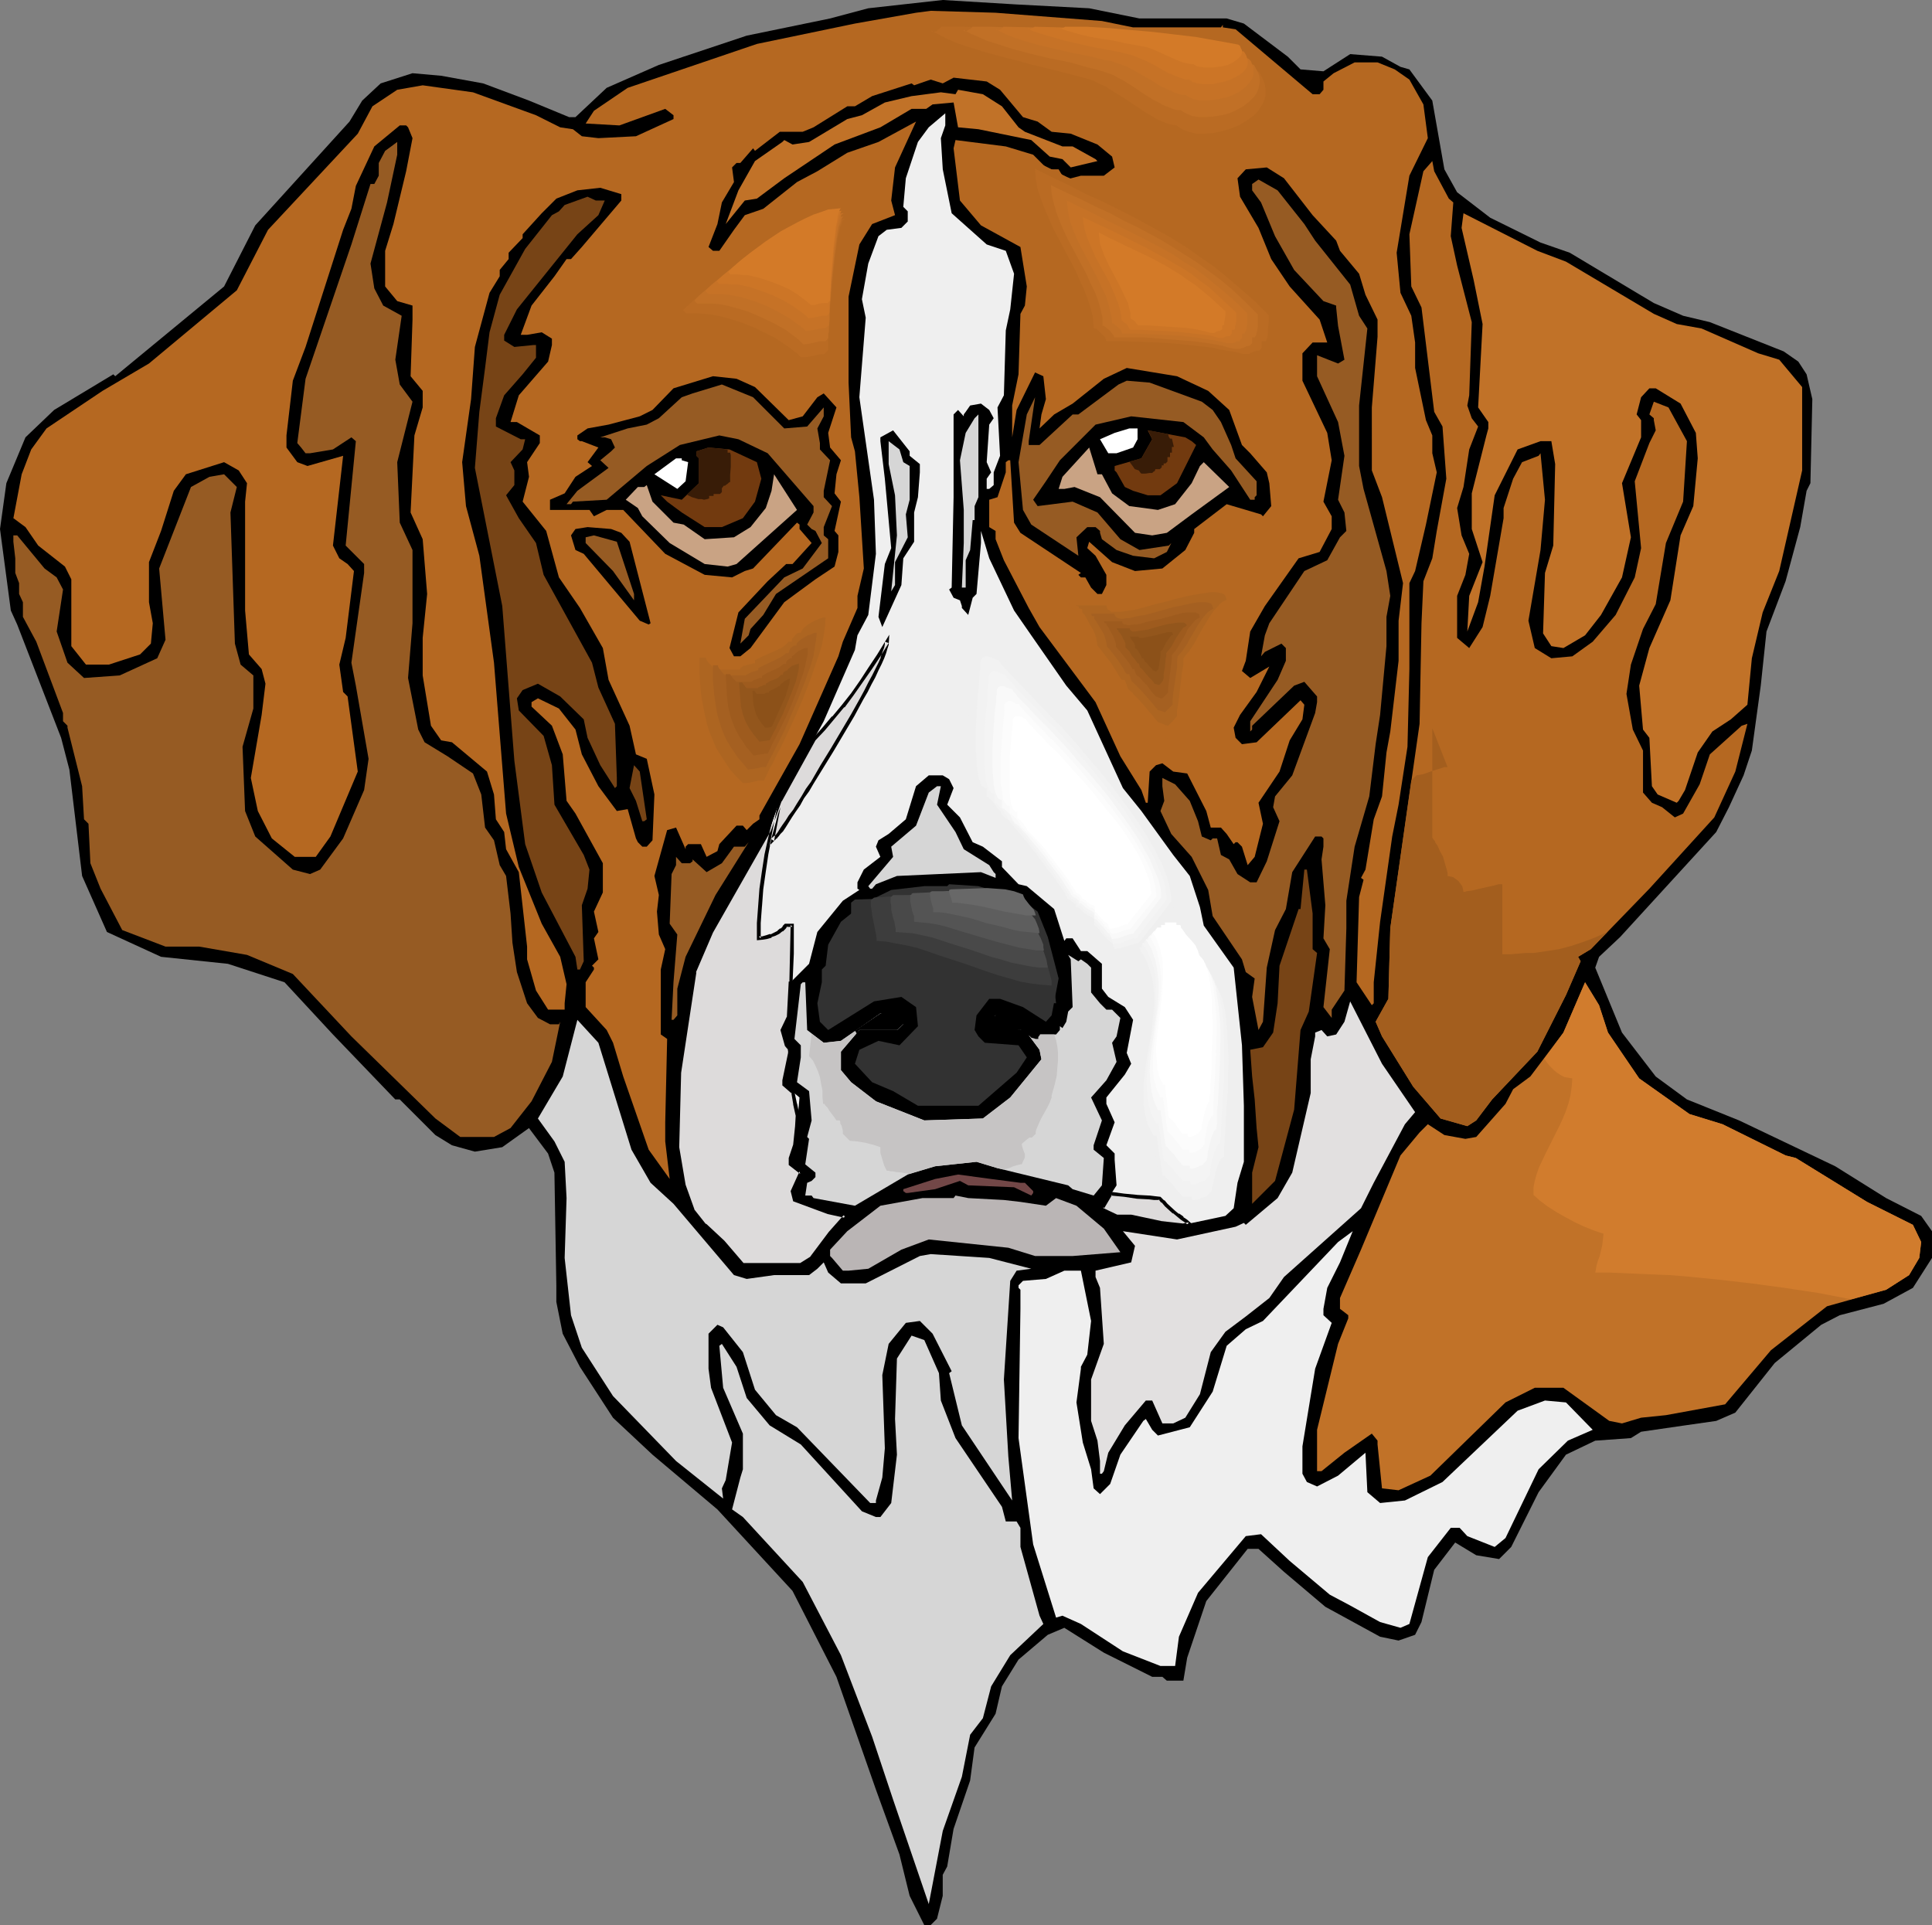 <?xml version="1.0" encoding="UTF-8" standalone="no"?>
<svg
   version="1.0"
   width="129.766mm"
   height="129.304mm"
   id="svg94"
   sodipodi:docname="Dog 099.wmf"
   xmlns:inkscape="http://www.inkscape.org/namespaces/inkscape"
   xmlns:sodipodi="http://sodipodi.sourceforge.net/DTD/sodipodi-0.dtd"
   xmlns="http://www.w3.org/2000/svg"
   xmlns:svg="http://www.w3.org/2000/svg">
  <rect width="100%" height="100%" fill="#808080" stroke="none"/>
  <sodipodi:namedview
     id="namedview94"
     pagecolor="#ffffff"
     bordercolor="#000000"
     borderopacity="0.25"
     inkscape:showpageshadow="2"
     inkscape:pageopacity="0.0"
     inkscape:pagecheckerboard="0"
     inkscape:deskcolor="#d1d1d1"
     inkscape:document-units="mm" />
  <defs
     id="defs1">
    <pattern
       id="WMFhbasepattern"
       patternUnits="userSpaceOnUse"
       width="6"
       height="6"
       x="0"
       y="0" />
  </defs>
  <path
     style="fill:#000000;fill-opacity:1;fill-rule:evenodd;stroke:none"
     d="m 276.497,2.101 12.766,2.586 h 22.139 l 4.363,1.293 11.15,8.404 3.232,3.232 5.818,0.485 6.787,-4.363 8.08,0.646 4.686,2.586 2.262,0.646 5.818,7.919 3.07,17.454 3.232,5.818 8.403,6.464 12.766,6.303 7.434,2.586 21.331,12.767 7.434,3.232 6.787,1.616 18.746,7.434 3.717,2.586 2.101,3.232 1.454,6.303 -0.485,21.333 -0.97,1.939 -1.616,9.212 -3.717,13.737 -4.848,12.767 -1.454,13.737 -2.262,16.484 -2.101,6.303 -3.717,8.081 -3.232,6.303 -24.402,26.666 -5.333,5.01 -0.97,2.747 6.787,16.484 8.565,11.151 7.918,5.818 13.251,5.333 24.402,11.636 12.928,8.081 8.888,4.525 2.747,3.879 v 6.788 l -4.848,7.596 -7.434,4.04 -11.15,2.909 -4.686,2.424 -11.797,9.697 -10.019,12.606 -4.848,2.101 -7.918,1.131 -11.15,1.616 -2.586,1.616 -9.05,0.646 -7.434,3.555 -6.949,9.535 -6.949,13.898 -3.07,3.071 -5.818,-0.97 -5.333,-3.232 -5.333,6.949 -3.232,13.252 -1.616,3.232 -4.202,1.454 -4.686,-0.97 -13.898,-7.596 -10.504,-8.889 -6.464,-5.818 h -2.747 l -10.504,13.252 -4.848,14.383 -0.97,5.818 h -4.202 l -1.131,-0.97 h -2.586 l -12.282,-6.141 -10.019,-6.303 -4.202,1.778 -7.434,6.303 -4.202,6.788 -1.616,6.949 -5.333,8.565 -1.131,8.404 -4.202,12.282 -1.616,9.535 -1.131,2.101 v 5.333 l -1.454,5.818 -1.616,1.616 h -1.616 l -3.717,-7.434 -2.586,-10.505 -5.979,-16.484 -10.019,-28.605 -11.15,-21.817 -19.069,-20.686 -16.483,-13.898 -10.019,-9.373 -8.403,-12.929 -4.363,-8.404 -1.616,-8.081 v -4.202 l -0.485,-28.605 -1.616,-4.848 -4.848,-6.464 -6.787,4.848 -6.949,1.131 -5.818,-1.616 -4.202,-2.586 -9.05,-9.05 h -1.131 L 84.517,262.617 72.235,249.365 57.853,244.678 40.885,242.9 27.149,236.598 20.846,222.376 17.614,195.387 15.514,187.306 4.363,158.54 2.747,154.984 0,134.298 l 1.616,-11.636 4.848,-11.636 7.272,-6.949 15.029,-9.05 0.485,0.485 27.634,-22.787 7.918,-15.515 23.917,-26.342 3.232,-5.333 4.686,-4.363 8.08,-2.586 7.272,0.646 10.666,1.939 11.635,4.363 10.181,4.202 h 1.616 l 7.918,-7.434 13.251,-5.818 22.301,-7.434 21.17,-4.363 9.696,-2.586 L 239.329,0 258.075,1.131 Z"
     id="path1" />
  <path
     style="fill:#b56821;fill-opacity:1;fill-rule:evenodd;stroke:none"
     d="m 279.729,5.333 7.918,1.616 h 22.301 l 0.485,-0.646 v 0.646 l 3.232,0.485 19.554,16.484 h 1.778 l 0.97,-1.131 v -2.101 l 2.586,-2.101 5.333,-2.747 h 5.818 l 4.363,1.778 3.717,2.586 3.555,6.303 1.131,8.565 -4.686,9.535 -3.232,19.555 0.97,10.181 2.747,5.818 0.97,6.788 v 6.464 l 2.747,13.252 1.616,3.879 v 4.525 l 1.131,4.848 -2.747,13.252 -2.747,11.798 -1.454,3.071 v 21.817 l -0.485,19.716 -2.262,14.707 -1.616,8.081 -3.07,21.656 -1.616,15.353 v 5.333 l -0.485,0.485 -3.878,-5.818 0.646,-21.656 1.131,-4.363 -0.646,-0.485 1.131,-2.101 2.101,-12.767 2.101,-5.818 1.131,-11.151 0.97,-5.333 2.101,-17.939 v -10.181 l 1.131,-9.535 -5.333,-21.817 -2.586,-6.788 V 103.431 L 349.702,85.492 v -4.363 l -3.07,-6.303 -1.616,-5.333 -4.848,-5.818 -0.97,-2.586 -5.979,-6.464 -7.272,-9.373 -4.363,-2.747 -5.333,0.485 -2.101,2.263 0.646,4.687 4.686,7.919 3.232,7.919 4.686,6.949 7.595,8.404 1.939,5.818 h -3.717 l -2.586,2.747 v 6.949 l 6.302,13.252 1.131,6.949 -2.101,10.505 2.101,3.717 v 3.232 l -3.07,5.818 -5.333,1.616 -8.565,12.121 -3.717,6.464 -1.131,7.434 -0.97,2.586 2.101,1.778 4.848,-2.909 -3.232,6.464 -4.202,5.818 -1.616,3.232 0.485,2.586 1.616,1.616 3.717,-0.485 11.15,-10.666 0.97,1.131 -0.485,3.717 -3.232,5.333 -2.586,7.919 -5.333,7.919 1.131,5.333 -2.101,8.404 -1.778,2.101 -1.454,-4.687 -1.131,-1.131 h -0.485 l -0.485,0.485 -1.778,-2.586 -1.454,-1.616 h -2.586 l -1.131,-4.202 -4.848,-9.535 -3.555,-0.485 -2.747,-2.101 -1.616,0.485 -1.616,1.616 -0.485,7.919 h -0.485 l -1.131,-3.232 -5.333,-8.565 -6.302,-13.737 -14.221,-19.07 -2.747,-4.848 -6.302,-12.121 -2.101,-5.333 v -2.101 l -1.616,-0.97 v -6.949 l 2.101,-0.646 2.101,-6.303 v -2.586 l 0.646,-0.485 h 0.485 l 0.97,15.838 1.616,2.586 15.352,10.181 -0.646,0.485 0.646,0.646 h 1.131 l 1.454,2.586 1.616,1.616 h 1.131 l 1.131,-2.263 v -2.586 l -2.747,-4.848 -2.101,-1.939 0.485,-1.616 5.818,5.172 5.818,2.263 6.949,-0.646 5.818,-4.687 2.262,-4.363 v -0.97 l 8.242,-6.303 8.726,2.586 0.485,0.485 2.101,-2.586 -0.485,-5.818 -0.646,-2.747 -4.202,-4.848 -2.101,-2.101 -3.232,-8.889 -5.333,-4.848 -7.918,-3.717 -12.766,-2.101 -5.818,2.747 -7.918,6.303 -4.686,2.747 -3.717,3.555 0.485,-3.555 1.131,-3.879 -0.646,-5.818 -2.101,-0.97 -4.686,9.535 -1.131,6.949 v -8.081 l 1.616,-7.919 0.485,-15.353 1.131,-2.101 0.485,-4.848 -1.616,-10.02 -10.019,-5.495 -5.333,-6.303 -1.616,-13.252 0.485,-2.101 12.766,1.616 6.949,2.101 3.717,3.717 h 2.747 l 0.97,1.616 0.97,0.97 3.717,-0.97 h 5.818 l 2.747,-2.101 -0.646,-2.747 -3.717,-3.071 -6.787,-2.747 -4.848,-0.485 -3.555,-2.586 -3.717,-1.131 -5.818,-6.949 -3.394,-2.101 -8.403,-0.97 -2.747,1.454 -3.07,-0.97 -4.202,1.454 -0.646,-0.485 -10.019,3.232 -4.363,2.586 h -1.939 l -8.565,5.333 -2.747,1.131 h -5.818 l -6.302,4.848 -0.485,-0.646 -3.232,3.717 h -0.97 l -1.131,1.131 0.485,3.717 -3.07,5.172 -1.131,5.495 -2.262,5.818 1.131,0.97 h 1.616 l 3.717,-5.333 2.747,-3.717 4.686,-1.616 8.565,-6.788 5.171,-2.747 7.595,-4.687 7.918,-2.747 9.534,-5.172 -5.333,11.636 -0.97,8.404 0.97,3.717 -5.818,2.263 -3.232,5.172 -2.747,13.252 v 21.817 l 0.646,13.898 0.97,3.555 1.131,11.636 1.131,18.1 -1.616,6.949 v 3.071 l -3.717,8.565 -1.131,3.717 -9.858,22.302 -10.181,18.1 v 0.97 l -1.616,1.131 -1.616,1.616 -0.97,-1.131 h -1.616 l -4.363,4.687 -0.485,1.778 -2.747,1.454 -1.454,-3.232 h -3.232 l -0.646,0.646 v 0.646 l -2.424,-5.495 -2.262,0.646 -3.232,11.636 1.131,4.848 -0.485,4.202 0.485,5.818 1.616,3.717 -1.131,5.172 v 16.484 l 1.616,1.131 -0.485,21.171 v 4.848 l 1.131,9.535 -5.333,-7.434 -6.464,-18.585 -2.586,-8.565 -1.616,-3.232 -5.333,-5.818 v -6.303 l 2.101,-3.232 v -0.485 l -0.485,-0.485 1.616,-1.616 -1.131,-5.333 1.131,-1.616 -1.131,-5.172 2.262,-4.848 v -7.434 l -6.949,-12.606 -2.262,-3.232 -0.97,-11.798 -2.747,-7.272 -5.171,-4.848 v -1.131 l 1.616,-0.97 5.333,2.586 4.202,5.333 1.616,6.303 4.202,8.081 4.686,6.303 2.747,-0.485 2.101,7.434 0.485,0.97 1.131,1.131 h 1.131 l 1.454,-1.616 0.485,-11.636 -1.939,-9.05 -2.747,-1.131 -1.616,-7.272 -5.333,-11.636 -1.454,-8.081 -5.818,-10.181 -5.333,-7.757 -3.232,-11.798 -5.979,-7.434 1.616,-6.303 -0.485,-3.717 3.232,-4.848 v -1.939 l -5.818,-3.394 h -1.616 l 2.101,-6.788 7.434,-8.565 0.97,-4.202 v -1.616 l -2.586,-1.616 -3.717,0.646 h -1.616 l 2.747,-7.434 5.818,-7.434 3.07,-4.363 h 1.131 l 2.747,-3.071 10.019,-11.798 v -1.616 l -5.333,-1.616 -5.818,0.646 -5.333,2.101 -3.717,3.717 -4.848,5.333 v 0.97 l -3.555,3.717 v 1.616 l -2.262,2.747 v 1.616 l -2.586,4.202 -3.717,13.737 -0.97,13.252 -2.262,15.999 0.97,11.151 3.394,12.606 3.717,27.151 3.07,38.302 3.232,13.575 5.818,14.383 4.686,8.404 1.616,6.949 -0.485,4.848 v 1.616 h -4.202 l -3.07,-4.848 -2.262,-7.919 v -3.232 l -2.101,-18.908 -3.232,-5.818 -0.485,-4.363 -2.101,-3.232 -0.485,-6.303 -1.778,-5.818 -8.888,-7.434 -2.747,-0.485 -2.586,-3.717 -2.101,-12.767 v -9.535 l 1.131,-11.151 -1.131,-13.898 -3.07,-6.788 0.97,-19.555 2.101,-7.111 v -4.202 l -3.07,-3.717 0.485,-14.383 v -3.555 l -3.878,-1.131 -3.07,-3.717 v -9.05 l 2.101,-6.788 3.232,-13.414 1.616,-8.404 -1.131,-2.747 -0.485,-0.485 h -1.616 l -6.464,5.333 -4.686,10.02 -1.131,5.818 -2.101,5.333 -9.534,29.736 -3.232,8.565 -0.485,4.202 -1.131,9.697 v 3.071 l 2.747,3.717 2.586,0.97 9.05,-2.586 -2.586,22.787 1.616,3.232 2.101,1.454 1.616,1.778 -2.101,16.969 -1.616,6.788 0.97,6.949 1.131,1.131 2.586,19.07 -6.949,16.484 -3.717,5.172 h -5.333 l -5.818,-4.687 -3.555,-6.949 -1.778,-8.404 2.747,-15.999 0.97,-7.919 -0.97,-3.717 -3.232,-3.717 -0.97,-11.151 v -27.635 l 0.485,-4.687 -2.101,-3.232 -3.717,-2.101 -9.696,3.071 -3.07,4.202 -3.232,10.181 -3.07,7.919 v 10.181 l 0.97,5.333 -0.485,5.172 -2.747,2.747 -7.918,2.586 h -5.818 l -3.717,-4.687 v -16.969 l -1.616,-3.232 -6.787,-5.333 -3.232,-4.687 -3.07,-2.263 2.101,-11.151 2.424,-6.303 3.878,-5.333 14.221,-9.535 11.797,-6.949 22.301,-18.585 7.918,-15.353 22.786,-24.403 3.717,-6.949 6.302,-4.202 6.464,-1.131 12.766,1.778 15.998,5.818 6.141,3.071 3.232,0.485 2.262,1.778 4.202,0.485 9.534,-0.485 9.534,-4.363 v -0.97 l -2.101,-1.616 -11.635,4.202 -8.565,-0.485 2.101,-3.232 8.565,-5.818 32.805,-11.151 24.886,-5.172 15.514,-2.747 3.717,-0.485 16.483,0.485 z"
     id="path2" />
  <path
     style="fill:#c17228;fill-opacity:1;fill-rule:evenodd;stroke:none"
     d="m 254.358,26.989 4.202,5.333 1.616,1.131 9.534,3.717 h 2.586 l 5.818,3.232 0.485,0.485 -6.787,1.616 -2.101,-2.101 -3.232,-0.646 -4.686,-4.202 -13.413,-2.747 -5.171,-0.485 -1.131,-6.303 -5.333,0.485 -1.616,1.131 h -3.717 l -7.918,4.687 -11.635,4.363 -12.766,8.565 -6.949,5.172 -3.07,0.485 -4.848,5.98 3.232,-8.565 4.202,-7.434 6.949,-4.848 0.485,-0.485 2.101,1.131 4.202,-0.646 9.696,-5.818 3.717,-0.97 5.818,-3.232 6.787,-1.616 7.434,-0.97 3.717,0.485 0.646,-1.131 6.302,1.131 z"
     id="path3" />
  <path
     style="fill:#efefef;fill-opacity:1;fill-rule:evenodd;stroke:none"
     d="m 238.845,35.069 0.485,7.919 2.262,11.151 8.888,7.919 4.848,1.616 2.101,5.818 -0.97,9.05 -1.131,5.333 -0.485,16.484 -1.616,3.071 0.646,12.282 -1.616,4.202 v 3.232 l -1.131,0.97 h -0.646 v -2.586 l 1.131,-1.616 -1.131,-2.586 0.646,-9.535 1.131,-1.616 -1.131,-2.101 -2.101,-1.616 -2.747,0.485 -1.131,1.616 -0.485,0.646 v 0.485 l -1.454,-1.616 -1.131,1.131 v 21.009 l -0.485,22.949 -0.646,0.485 1.131,2.101 1.616,0.646 0.485,1.454 v 0.485 l 1.616,1.778 1.131,-4.363 0.97,-0.97 1.131,-12.929 v -3.071 l 2.101,6.949 6.302,13.252 4.363,6.303 8.888,12.767 5.333,6.303 9.05,19.716 4.686,5.818 8.08,11.151 4.202,5.333 2.586,7.919 0.97,4.687 7.595,10.666 2.101,19.716 0.485,15.353 v 14.222 l -1.616,5.333 -0.97,6.464 -2.101,1.939 -10.666,2.263 -5.818,-0.485 -7.434,-1.778 h -3.717 l -3.232,-1.454 -0.485,-0.485 3.717,-5.818 -0.485,-6.464 v -1.616 l -2.101,-2.101 2.101,-5.818 -2.101,-4.687 v -1.616 l 4.686,-5.818 1.616,-2.747 -1.131,-2.747 1.616,-8.404 -2.101,-3.232 -4.202,-2.586 -1.616,-2.101 v -6.303 l -3.717,-3.232 h -1.616 l -2.101,-3.232 h -1.616 l -0.485,0.646 -2.586,-8.081 -6.949,-5.818 -2.101,-0.485 -4.202,-4.363 v -1.454 l -4.848,-3.717 -2.586,-1.131 -3.232,-6.303 -3.232,-3.232 1.616,-4.202 -1.131,-2.263 -1.616,-0.97 h -3.555 l -3.232,2.747 -2.586,8.404 -4.363,3.717 -2.586,1.616 -0.646,1.616 1.131,2.586 -4.202,3.232 -1.616,3.232 v 1.616 l 0.485,0.323 -4.202,2.747 -6.464,7.919 -2.101,8.081 -4.686,4.687 -0.485,9.05 -1.616,3.071 0.97,3.879 1.131,1.131 -1.616,7.757 v 1.131 l 3.878,3.232 -0.646,7.272 -0.646,4.848 -0.97,3.232 v 1.616 l 2.586,2.101 -2.101,4.687 0.485,2.263 8.565,3.071 4.363,0.97 -3.878,4.363 -4.686,6.303 -2.747,1.616 h -14.706 l -5.01,-5.656 -4.686,-4.363 -3.07,-3.717 -2.262,-6.303 -1.616,-9.697 0.646,-18.908 3.717,-25.534 4.202,-10.181 14.867,-25.858 2.586,-7.434 11.15,-20.201 7.918,-18.1 0.646,-3.717 2.747,-5.172 1.939,-15.515 -0.485,-13.737 -3.717,-26.019 1.616,-20.201 -0.97,-4.687 1.616,-9.05 2.586,-6.949 2.101,-1.616 3.717,-0.485 1.616,-1.616 v -2.586 l -1.131,-1.131 0.646,-7.272 3.07,-9.212 2.747,-3.717 4.202,-3.555 v 3.071 z"
     id="path4" />
  <path
     style="fill:#965b23;fill-opacity:1;fill-rule:evenodd;stroke:none"
     d="m 98.253,51.392 -4.202,15.515 0.97,6.303 2.262,4.363 4.686,2.586 -1.616,11.151 1.131,6.303 3.232,4.363 -3.878,15.353 0.646,15.353 3.232,6.949 v 18.585 l -1.131,13.898 2.586,13.09 1.616,3.232 5.818,3.555 6.464,4.363 2.101,5.333 0.97,8.404 2.262,3.232 1.454,6.303 1.616,2.747 1.131,9.535 0.485,7.434 1.131,7.434 2.586,7.919 2.747,3.717 3.07,1.616 h 2.262 l 0.323,-0.646 -2.101,10.181 -5.171,10.02 -5.333,6.788 -4.202,2.263 h -8.565 l -6.302,-4.687 -21.331,-20.848 -14.867,-15.838 -11.635,-4.848 -12.12,-2.101 h -8.565 l -10.989,-4.202 -5.494,-10.505 -2.586,-6.464 -0.485,-10.02 -1.131,-1.131 -0.485,-8.404 -3.717,-14.868 v -0.485 l -1.131,-1.131 v -2.101 L 9.211,162.903 5.818,156.6 v -3.717 l -0.97,-2.101 v -2.747 l -0.97,-2.586 v -3.717 L 3.394,137.53 v -1.616 h 0.97 l 6.949,8.404 3.07,2.263 1.616,3.071 -1.616,10.666 2.747,7.919 4.202,3.879 9.05,-0.646 9.534,-4.363 2.101,-4.687 -1.616,-18.1 8.08,-20.686 4.686,-2.586 3.717,-0.646 3.232,3.232 -1.616,6.464 1.131,33.292 1.454,5.333 3.232,2.747 v 8.404 l -2.747,9.697 0.646,16.323 2.586,6.464 9.534,8.404 4.363,1.131 2.586,-1.131 5.818,-7.919 5.333,-12.282 1.131,-7.919 -3.232,-18.585 -1.131,-5.818 3.232,-22.787 v -2.263 l -4.686,-4.687 2.586,-26.504 -1.131,-0.97 -4.686,3.071 -5.818,0.97 h -1.131 l -1.131,-1.454 -0.97,-1.131 2.101,-16.323 11.635,-34.1 4.848,-15.353 h 0.97 l 1.131,-2.101 v -3.232 l 1.616,-3.071 3.07,-2.263 v 3.232 z"
     id="path5" />
  <path
     style="fill:#b56821;fill-opacity:1;fill-rule:evenodd;stroke:none"
     d="m 367.801,50.422 1.131,0.97 -0.646,8.565 1.616,7.434 3.717,14.383 -0.646,18.585 -0.485,2.586 1.131,3.232 1.616,2.101 -2.262,5.818 -1.454,9.535 -1.616,5.333 1.131,6.949 1.939,4.687 -0.97,5.333 -2.101,5.333 v 10.666 l 3.07,2.586 3.394,-5.333 1.939,-7.919 3.394,-19.716 v -2.586 l 2.424,-7.434 2.262,-4.202 4.202,-1.616 0.485,-0.646 1.131,11.798 -1.131,12.767 -3.07,17.939 1.616,6.949 4.202,2.586 5.333,-0.485 5.171,-3.717 5.818,-6.788 4.848,-9.535 1.616,-7.434 -1.616,-16.969 3.717,-9.697 1.616,-3.232 -0.485,-2.586 V 106.178 l -1.131,-0.97 1.131,-3.232 3.717,1.454 4.686,8.565 -0.97,15.353 -4.363,10.505 -2.586,15.515 -3.232,6.303 -3.07,9.05 -1.131,7.434 1.616,9.05 2.586,5.333 v 10.666 l 2.262,2.586 2.586,1.131 3.232,2.586 2.101,-0.97 4.202,-7.434 2.586,-7.596 8.08,-7.272 1.454,-0.485 -3.07,12.121 -5.333,11.636 -16.483,18.1 -14.867,15.353 -3.232,1.939 0.646,1.131 -3.717,8.565 -7.272,14.383 -11.474,12.121 -4.04,5.333 -2.262,1.454 -6.787,-1.939 -6.949,-8.081 -7.918,-12.767 -1.616,-3.717 3.232,-5.818 0.485,-17.939 7.434,-51.877 0.485,-25.534 0.485,-10.666 2.262,-5.818 1.131,-6.949 2.424,-13.252 -0.97,-13.252 -2.101,-3.717 -3.232,-26.504 -2.586,-5.333 -0.485,-13.252 3.555,-15.999 2.262,-2.586 0.485,2.586 z"
     id="path6" />
  <path
     style="fill:#965b23;fill-opacity:1;fill-rule:evenodd;stroke:none"
     d="m 331.118,56.887 2.747,4.202 8.888,11.151 2.262,7.919 2.101,3.232 -2.101,19.555 v 15.353 l 1.131,5.818 5.818,20.848 0.97,6.303 -0.97,5.333 v 7.434 l -1.616,17.454 -1.131,7.434 -1.616,13.252 -3.717,12.767 -2.101,13.737 v 6.949 l -0.485,15.838 -3.232,4.848 v 2.101 l -2.101,-2.747 1.616,-14.707 -1.616,-2.747 0.485,-8.404 -0.97,-11.636 0.485,-3.232 v -2.101 l -0.485,-0.485 h -1.616 l -5.818,9.05 -1.616,9.373 -2.747,5.333 -2.101,9.535 -0.97,13.737 -1.131,2.101 -1.616,-8.404 0.646,-4.687 -2.262,-1.616 -0.97,-3.232 -7.434,-10.99 -1.131,-6.626 -4.202,-8.404 -5.171,-5.818 -2.747,-5.818 0.97,-2.586 -0.485,-3.717 v -2.101 l 3.232,1.616 3.717,4.202 2.101,5.172 0.97,3.879 2.262,0.97 0.485,-0.485 h 1.131 l 0.97,4.202 2.101,1.131 2.101,3.717 3.232,2.101 h 1.616 l 2.586,-5.333 3.232,-10.181 -1.616,-3.555 0.485,-2.747 4.363,-5.333 5.818,-15.838 0.485,-2.747 v -1.454 l -3.232,-3.717 -2.586,0.97 -10.666,10.181 v 0.97 l -0.485,0.485 v -2.586 l 6.949,-10.505 2.101,-4.848 v -3.232 l -1.131,-1.131 -4.202,2.101 -0.97,1.131 0.97,-5.333 1.131,-3.071 8.888,-13.252 5.818,-2.747 3.232,-5.818 1.616,-1.616 -0.485,-4.687 -1.616,-3.232 1.616,-11.151 -1.616,-8.565 -5.333,-11.636 v -5.333 l 5.333,2.101 1.616,-0.97 -1.616,-8.565 -0.485,-4.687 v -0.485 l -3.232,-1.131 -7.434,-7.919 -4.848,-8.565 -3.555,-8.565 -2.262,-3.071 v -1.616 l 1.616,-1.131 4.848,2.747 z"
     id="path7" />
  <path
     style="fill:#774416;fill-opacity:1;fill-rule:evenodd;stroke:none"
     d="m 153.52,50.907 -1.616,3.717 -5.333,4.848 -15.352,19.07 -3.232,6.464 v 1.454 l 2.586,1.616 4.848,-0.485 h 0.646 v 3.232 l -3.394,4.202 -4.686,5.333 -2.101,5.818 v 2.101 l 6.302,3.232 h 1.131 l -0.646,2.586 -3.07,3.232 0.97,2.101 v 3.717 l -2.101,2.586 3.232,5.818 4.363,6.303 1.939,8.081 12.282,22.302 1.616,6.303 4.202,9.212 0.485,13.737 v 2.101 l -0.485,0.485 -3.717,-5.818 -3.232,-6.949 -0.97,-4.687 -5.979,-5.818 -5.656,-3.232 -3.878,1.616 -1.454,2.101 0.485,3.071 6.302,6.464 2.101,7.434 0.646,10.02 7.434,12.767 1.454,3.717 -0.485,4.848 -1.454,4.202 0.485,14.222 -0.97,2.101 h -0.646 l -0.485,-3.232 -8.565,-16.323 -4.202,-12.282 -2.747,-21.171 -3.07,-39.271 -6.949,-35.069 1.131,-14.222 1.454,-11.151 1.131,-9.05 2.586,-9.535 6.464,-11.636 6.787,-8.565 1.778,-0.97 1.454,-1.616 5.818,-2.101 2.101,0.97 z"
     id="path8" />
  <path
     style="fill:#c17228;fill-opacity:1;fill-rule:evenodd;stroke:none"
     d="m 397.536,66.422 22.301,13.252 5.818,2.586 6.302,1.131 14.382,6.303 5.333,1.616 5.818,6.949 v 21.171 l -5.818,25.534 -4.202,10.505 -2.747,11.636 -1.131,11.798 -4.202,3.717 -4.686,3.071 -3.717,5.333 -3.232,9.535 -1.616,2.747 -0.485,0.485 -4.848,-2.101 -1.454,-2.101 -0.646,-12.282 -1.616,-2.101 -0.97,-11.151 2.586,-9.535 5.333,-12.121 2.586,-16.484 3.232,-7.434 1.131,-12.121 -0.485,-6.464 -3.878,-7.434 -6.302,-3.879 h -1.616 l -2.101,2.263 -1.131,4.363 1.131,1.454 v 4.363 l -4.848,11.636 2.262,13.737 -2.262,10.181 -5.333,9.535 -4.04,5.172 -5.494,3.232 -3.07,-0.485 -2.101,-3.232 0.485,-15.353 2.101,-6.949 0.485,-20.686 -0.97,-5.818 h -2.747 l -5.818,2.101 -5.818,11.636 -2.586,18.1 -1.616,9.05 -2.747,7.434 0.485,-9.05 3.394,-8.565 -2.747,-8.404 v -9.05 l 3.717,-14.707 0.485,-1.778 v -1.616 l -2.586,-3.717 1.131,-21.171 -2.262,-11.151 -3.07,-13.252 0.485,-3.717 18.746,9.535 z"
     id="path9" />
  <path
     style="fill:#000000;fill-opacity:1;fill-rule:evenodd;stroke:none"
     d="m 191.657,98.259 8.565,8.404 3.555,-0.97 3.717,-4.848 1.616,-0.97 3.232,3.555 -2.101,6.464 0.485,3.717 2.747,3.232 -1.131,3.555 -0.485,4.848 1.616,2.101 -1.616,7.434 0.97,1.131 v 4.202 l -0.97,3.717 -4.848,3.232 -7.918,5.818 -8.565,11.636 -2.586,2.101 h -1.616 l -1.131,-2.101 2.262,-9.05 7.434,-7.919 4.686,-4.363 h 1.616 l 4.848,-5.333 -3.07,-3.555 v -1.131 l -0.646,-0.485 -11.15,11.636 -2.101,0.646 -3.232,1.616 -6.949,-0.646 -10.019,-5.333 -10.666,-11.151 h -4.202 l -3.232,1.616 -1.131,-1.616 h -10.019 v -2.586 l 3.717,-1.616 2.747,-4.202 4.202,-2.747 -1.131,-0.97 2.747,-3.717 -4.202,-1.616 h -0.485 l -0.646,-0.485 v -0.97 l 2.586,-1.778 5.333,-0.97 7.918,-2.101 3.232,-1.616 5.333,-5.495 10.019,-3.071 5.979,0.646 z"
     id="path10" />
  <path
     style="fill:#965b23;fill-opacity:1;fill-rule:evenodd;stroke:none"
     d="m 305.1,101.976 2.747,2.101 2.101,3.071 2.586,5.818 1.131,3.394 5.333,5.818 v 3.555 l -0.485,0.485 v 0.646 h -1.131 l -4.848,-7.434 -4.686,-5.333 -2.262,-3.071 -5.171,-3.879 -13.251,-1.454 -9.05,2.101 -9.05,9.05 -3.555,5.333 -3.232,4.687 1.131,1.616 8.888,-1.131 6.302,2.747 5.818,6.788 4.848,2.747 7.434,-1.131 0.646,-0.646 -1.131,2.263 -3.232,1.616 -5.333,-0.646 -4.202,-1.454 -3.717,-2.747 -0.485,-1.616 v -0.485 l -1.131,-0.97 h -2.101 l -2.747,2.586 0.485,4.687 -11.958,-7.919 -2.101,-3.717 -1.131,-12.121 2.101,-12.121 2.101,-4.363 -1.616,11.151 v 0.97 h 2.747 l 8.403,-7.757 h 1.454 l 10.181,-7.596 2.101,-0.97 5.818,0.485 z"
     id="path11" />
  <path
     style="fill:#965b23;fill-opacity:1;fill-rule:evenodd;stroke:none"
     d="m 199.091,108.764 5.818,-0.485 4.202,-4.848 v 2.263 l -1.616,3.071 0.646,3.717 v 1.616 l 2.586,2.747 -1.616,7.757 v 1.616 l 2.101,2.263 -2.101,5.333 v 2.101 l 1.131,0.97 v 4.848 l -13.251,9.05 -3.232,5.333 -3.232,3.555 -0.485,1.616 -2.101,2.101 1.131,-6.303 10.019,-10.505 4.686,-2.263 4.848,-6.464 -1.616,-3.071 -0.97,-0.485 -1.131,-1.131 1.616,-3.071 v -1.616 l -11.635,-13.414 -7.434,-3.555 -4.848,-0.97 -10.019,2.424 -8.403,5.333 -10.181,8.565 -8.565,0.485 -0.485,0.646 h -1.131 l 2.747,-3.394 7.918,-5.818 -2.101,-1.939 2.747,-2.263 0.97,-0.97 -0.97,-2.101 -1.616,-0.485 h -1.131 l 6.949,-2.263 4.848,-0.97 3.07,-1.616 5.818,-5.333 2.747,-0.97 7.434,-2.263 7.918,3.232 z"
     id="path12" />
  <path
     style="fill:#d6d6d6;fill-opacity:1;fill-rule:evenodd;stroke:none"
     d="m 248.379,119.915 v 6.303 l -0.97,2.263 v 3.555 h -0.485 l -0.646,7.596 -1.131,2.586 v 6.949 h -0.97 l 0.485,-11.313 v -8.404 l -0.97,-12.606 1.454,-6.949 2.262,-3.717 0.97,-0.97 z"
     id="path13" />
  <path
     style="fill:#ffffff;fill-opacity:1;fill-rule:evenodd;stroke:none"
     d="m 288.779,111.511 -1.131,2.101 -4.202,1.454 h -2.101 l -2.101,-3.555 3.717,-1.616 3.717,-1.131 h 2.101 z"
     id="path14" />
  <path
     style="fill:#000000;fill-opacity:1;fill-rule:evenodd;stroke:none"
     d="m 230.926,115.713 2.586,2.101 v 2.101 l -0.485,6.303 -0.97,3.879 v 7.434 l -2.747,4.202 -0.485,6.788 -4.848,10.666 -0.97,-2.586 1.616,-13.414 1.616,-4.04 -1.616,-17.616 -1.131,-9.535 v -0.97 l 3.232,-1.778 4.202,5.333 z"
     id="path15" />
  <path
     style="fill:#723a0f;fill-opacity:1;fill-rule:evenodd;stroke:none"
     d="m 302.515,111.996 1.131,0.97 -4.848,9.697 -4.202,3.071 h -3.232 l -3.717,-1.131 -2.101,-0.97 -2.101,-3.717 -0.485,-0.485 v -1.131 l 6.787,-1.939 2.747,-4.848 -1.131,-2.263 9.534,1.778 z"
     id="path16" />
  <path
     style="fill:#d6d6d6;fill-opacity:1;fill-rule:evenodd;stroke:none"
     d="m 229.31,117.329 1.616,0.97 v 8.565 l -0.97,3.717 0.485,5.818 -3.232,6.303 v 5.818 l -0.97,1.616 1.454,-14.222 -0.485,-10.181 -1.616,-7.919 v -5.818 l 2.747,2.101 z"
     id="path17" />
  <path
     style="fill:#723a0f;fill-opacity:1;fill-rule:evenodd;stroke:none"
     d="m 192.142,117.329 1.131,4.202 -1.616,5.818 -3.07,4.202 -5.333,2.263 H 178.891 l -5.818,-3.717 -3.717,-2.747 -1.616,-1.616 5.333,1.131 4.363,-4.202 v -6.303 l -0.646,-0.646 v -1.131 l 3.07,-0.97 5.333,0.485 z"
     id="path18" />
  <path
     style="fill:#c9a384;fill-opacity:1;fill-rule:evenodd;stroke:none"
     d="m 279.729,120.4 2.586,4.848 4.363,3.232 7.272,0.97 4.363,-1.454 4.202,-5.333 2.101,-4.363 0.97,-0.97 6.464,6.303 -9.534,6.949 -6.302,4.687 -3.717,0.646 -4.363,-0.646 -8.888,-9.05 -6.464,-2.586 -2.586,0.485 h -1.454 l 0.97,-3.071 6.787,-7.434 2.101,6.788 z"
     id="path19" />
  <path
     style="fill:#ffffff;fill-opacity:1;fill-rule:evenodd;stroke:none"
     d="m 173.073,116.844 1.616,0.485 -0.646,4.848 -2.101,1.939 -5.818,-3.717 5.494,-4.04 h 1.454 z"
     id="path20" />
  <path
     style="fill:#c9a384;fill-opacity:1;fill-rule:evenodd;stroke:none"
     d="m 186.971,143.187 -2.262,0.646 -5.818,-0.646 -8.888,-5.333 -6.949,-6.788 -1.131,-2.101 -3.07,-2.101 3.07,-3.232 h 1.616 l 0.646,-0.485 1.454,4.202 5.333,5.333 2.586,0.485 5.333,3.717 7.434,-0.485 4.202,-2.586 3.878,-4.848 1.454,-4.363 0.646,-4.202 5.818,9.05 z"
     id="path21" />
  <path
     style="fill:#000000;fill-opacity:1;fill-rule:evenodd;stroke:none"
     d="m 157.721,135.268 2.101,2.263 5.333,20.686 -0.485,0.323 -2.262,-0.97 -14.221,-16.969 -2.101,-0.97 -1.131,-3.717 1.131,-1.616 3.07,-0.485 5.979,0.485 z"
     id="path22" />
  <path
     style="fill:#965b23;fill-opacity:1;fill-rule:evenodd;stroke:none"
     d="m 160.953,150.782 v 1.616 l -5.333,-7.434 -6.949,-7.111 v -1.454 l 2.101,-0.485 5.818,1.616 z"
     id="path23" />
  <path
     style="fill:#774416;fill-opacity:1;fill-rule:evenodd;stroke:none"
     d="m 164.185,207.993 -0.646,0.485 h -0.485 l -1.616,-5.172 -1.616,-3.232 1.131,-5.818 1.454,1.616 z"
     id="path24" />
  <path
     style="fill:#d6d6d6;fill-opacity:1;fill-rule:evenodd;stroke:none"
     d="m 237.875,204.275 4.686,6.949 2.101,4.363 6.464,4.04 1.131,1.778 0.485,0.485 v 0.97 l -3.717,-1.454 -21.331,0.97 -5.333,2.101 -0.97,1.131 h -0.485 l -0.485,-0.646 6.302,-7.434 -0.485,-2.586 6.302,-5.333 3.232,-8.404 2.101,-1.616 h 0.97 z"
     id="path25" />
  <path
     style="fill:#965b23;fill-opacity:1;fill-rule:evenodd;stroke:none"
     d="m 174.043,242.9 -2.101,8.081 v 6.788 l -0.97,1.131 h -0.485 l 0.485,-9.535 0.97,-12.121 -1.939,-2.747 0.485,-12.606 1.131,-2.263 v -2.101 l 1.454,1.616 h 2.101 l 0.646,-0.485 v -0.485 l 3.555,3.232 3.878,-2.263 3.07,-4.202 h 2.747 l 0.97,-1.131 -8.403,13.414 z"
     id="path26" />
  <path
     style="fill:#774416;fill-opacity:1;fill-rule:evenodd;stroke:none"
     d="m 333.219,231.911 v 9.05 l 1.131,0.97 -2.101,14.868 -2.101,4.687 -1.616,20.201 -4.848,18.1 -5.818,5.818 v -7.919 l 1.616,-6.464 -0.485,-4.848 -0.485,-7.272 -0.646,-5.818 -0.485,-6.788 3.232,-0.646 2.586,-3.717 1.131,-7.434 0.485,-9.535 4.848,-14.383 h 0.485 l 0.97,-10.02 h 0.646 z"
     id="path27" />
  <path
     style="fill:#323232;fill-opacity:1;fill-rule:evenodd;stroke:none"
     d="m 259.045,228.194 4.363,3.232 2.586,6.464 2.747,10.505 -1.778,9.373 -1.454,1.616 -5.818,-3.717 -5.818,-2.101 h -2.747 l -3.232,4.202 -0.485,3.717 0.97,1.616 1.616,1.616 8.565,0.646 2.101,3.071 -2.586,3.879 -9.696,8.404 h -15.352 l -6.302,-3.717 -5.333,-2.263 -4.363,-4.687 1.131,-3.555 4.848,-2.263 5.333,1.131 4.686,-4.848 -0.485,-4.848 -3.717,-2.586 -6.949,1.131 -11.635,7.272 -2.101,-2.101 -0.646,-4.687 1.131,-5.333 v -3.232 l 0.97,-0.97 0.646,-5.333 3.232,-5.818 5.818,-4.687 6.949,-3.394 8.403,-0.97 h 5.818 l 0.485,-0.485 7.434,0.485 z"
     id="path28" />
  <path
     style="fill:#d6d6d6;fill-opacity:1;fill-rule:evenodd;stroke:none"
     d="m 274.396,243.547 1.616,1.131 0.97,0.97 v 6.303 l 2.262,2.747 1.616,1.616 h 1.454 l 2.101,2.101 -0.97,4.687 -1.131,1.616 1.131,4.848 -2.586,4.687 -3.878,4.363 2.747,5.818 -2.101,6.303 v 1.131 l 2.586,2.101 -0.485,6.949 -2.101,2.586 -5.333,-1.616 -1.131,-0.97 -17.938,-4.363 -5.333,-1.616 -10.504,1.131 -6.949,2.101 -13.413,7.919 -10.504,-1.939 -0.485,-0.646 h -1.616 l 0.485,-3.232 1.131,-0.485 0.97,-0.97 v -1.131 l -2.586,-2.101 0.97,-6.464 -0.485,-0.485 1.131,-4.202 -0.646,-7.434 -3.07,-2.263 0.97,-6.303 v -3.071 l -1.616,-1.616 1.616,-13.898 0.485,-0.485 h 0.646 l 0.485,12.121 4.202,3.232 4.363,-0.485 10.019,-6.949 h 5.333 l 0.485,1.131 v 1.616 l -1.616,1.454 h -9.534 l -4.686,5.495 v 4.687 l 2.586,3.071 6.302,4.848 12.282,4.848 14.867,-0.485 6.949,-5.333 7.918,-9.697 -0.485,-2.424 -3.717,-5.01 -7.434,-0.485 h -1.616 l 0.485,-2.101 1.616,-1.616 5.818,2.101 4.363,3.232 h 4.686 l 0.97,-1.131 v -0.97 l 0.646,0.485 0.97,-1.616 0.485,-2.586 1.131,-1.131 -0.485,-12.121 -0.646,-1.131 2.586,1.616 z"
     id="path29" />
  <path
     style="fill:#c6c4c4;fill-opacity:1;fill-rule:evenodd;stroke:none"
     d="m 254.681,296.878 -1.454,-0.323 -5.333,-1.616 -10.504,1.131 -6.626,1.939 -1.778,-0.323 -1.616,-0.162 -0.646,-0.162 h -0.646 l -0.485,-0.162 h -0.485 l -0.646,-1.293 -0.485,-1.616 -0.485,-1.616 v -1.454 l -1.939,-0.646 -1.939,-0.485 -1.939,-0.323 -1.939,-0.162 -1.778,-1.778 v -0.323 -0.485 l -0.323,-1.293 -0.323,-0.485 v -0.485 l -0.162,-0.323 v 0 h -0.808 l -0.323,-0.485 -0.485,-0.646 -0.97,-1.293 -0.485,-0.808 -0.485,-0.485 -0.323,-0.485 h -0.323 l -0.162,-1.778 v -1.616 l -0.323,-1.616 -0.323,-1.778 -0.485,-1.454 -0.646,-1.454 -0.646,-1.293 -0.97,-1.131 0.323,-2.909 0.323,-2.747 3.07,2.263 4.363,-0.485 10.019,-6.949 h 5.333 l 0.485,1.131 v 1.616 l -1.616,1.454 h -9.534 l -4.686,5.495 v 4.687 l 2.586,3.071 6.302,4.848 12.282,4.848 14.867,-0.485 6.949,-5.333 7.918,-9.697 -0.485,-2.424 -3.717,-5.01 -7.434,-0.485 h -1.616 l 0.485,-2.101 1.616,-1.616 5.818,2.101 4.363,3.232 h 4.202 l 0.485,1.454 0.323,1.616 0.162,1.616 v 1.939 l -0.162,1.778 -0.162,2.101 -0.485,2.101 -0.646,2.263 -0.162,0.646 v 0.485 l -0.485,1.293 -0.646,1.293 -0.808,1.454 -0.808,1.454 -0.646,1.454 -0.485,1.131 -0.162,0.646 v 0.485 l -0.97,0.97 h -0.646 l -0.646,0.485 -1.293,1.131 0.162,0.808 0.323,0.97 0.323,0.808 v 0.808 l -0.808,1.778 h -0.323 l -0.646,0.162 -1.131,0.323 -1.131,0.485 z"
     id="path30" />
  <path
     style="fill:#c17228;fill-opacity:1;fill-rule:evenodd;stroke:none"
     d="m 408.201,262.132 7.918,11.636 12.766,9.05 8.403,2.586 15.998,7.919 2.586,0.646 18.099,11.151 11.635,5.818 2.101,4.363 -0.485,4.04 -2.586,4.363 -5.818,3.717 -15.029,4.202 -14.221,11.151 -11.635,13.737 -15.029,2.747 -6.302,0.646 -4.848,1.454 -3.232,-0.646 -11.635,-8.404 h -7.272 l -7.434,3.717 -19.069,18.585 -8.08,3.717 -4.202,-0.485 -1.131,-11.151 v -0.97 l -1.454,-1.778 -6.949,4.848 -5.818,4.687 h -1.131 v -10.505 l 5.333,-21.817 2.586,-6.464 v -0.808 l -1.454,-1.131 -0.646,-0.485 v -2.747 l 5.333,-12.282 10.019,-23.918 4.848,-5.818 2.101,-2.101 4.202,2.747 5.333,0.97 2.747,-0.485 7.434,-8.404 1.939,-3.717 4.363,-3.232 8.403,-11.151 5.494,-12.767 3.555,5.818 z"
     id="path31" />
  <path
     style="fill:#e2e0e0;fill-opacity:1;fill-rule:evenodd;stroke:none"
     d="m 359.236,282.333 -2.586,3.071 -7.918,14.868 -3.232,6.464 -19.554,17.454 -3.717,5.333 -5.979,4.687 -5.171,3.879 -3.717,5.172 -2.747,10.666 -3.717,5.98 -3.07,1.454 h -2.747 l -2.586,-5.818 h -1.616 l -5.333,6.303 -4.202,6.949 -1.131,4.687 -0.485,0.646 h -0.485 v -3.232 l -0.646,-5.172 -1.616,-5.01 v -10.505 l 3.232,-9.05 -0.97,-14.222 -1.131,-2.747 v -1.616 l 9.05,-2.101 0.97,-4.202 -3.07,-3.717 13.736,2.101 14.867,-3.232 2.101,-0.97 0.485,0.485 8.08,-6.788 3.717,-6.464 4.686,-20.201 v -8.565 l 1.131,-5.818 v -0.97 l 1.616,-0.646 1.454,1.616 2.262,-0.485 2.101,-3.232 1.454,-5.172 8.08,15.838 z"
     id="path32" />
  <path
     style="fill:#d6d6d6;fill-opacity:1;fill-rule:evenodd;stroke:none"
     d="m 160.307,291.868 4.848,8.404 5.818,5.333 15.352,18.1 3.232,0.97 6.949,-0.97 h 8.888 l 2.101,-1.616 1.616,-1.616 1.131,2.586 3.232,2.747 h 6.302 l 13.736,-6.949 2.747,-0.485 14.867,0.97 10.666,2.747 -3.717,0.485 -1.616,2.586 -1.616,25.05 1.131,19.555 0.97,11.151 -12.766,-19.07 -3.232,-13.252 0.646,-0.485 -4.848,-9.535 -3.232,-3.232 -3.555,0.485 -4.363,5.333 -1.616,7.919 0.646,18.585 -0.646,7.434 -1.616,5.818 v 0.646 h -1.454 l -18.584,-19.232 -5.333,-3.071 -5.333,-6.464 -3.07,-9.535 -5.01,-6.303 -1.454,-0.646 -2.262,2.263 v 8.889 l 0.646,4.848 5.333,13.898 -1.616,9.535 -0.97,2.101 0.323,2.586 -11.958,-9.535 -15.998,-16.484 -7.918,-12.282 -2.747,-8.242 -1.616,-14.545 0.485,-15.191 -0.485,-9.212 -2.586,-5.172 -4.202,-5.818 6.302,-10.666 3.717,-14.383 5.333,5.818 z"
     id="path33" />
  <path
     style="fill:#724747;fill-opacity:1;fill-rule:evenodd;stroke:none"
     d="m 259.045,300.272 h 1.131 l 2.101,2.101 v 0.485 l -0.485,0.646 -4.363,-2.101 -11.635,-0.485 -2.101,-1.131 -6.302,2.101 -6.949,0.97 h -0.485 l -0.646,-0.485 v -0.485 l 8.08,-2.586 5.818,-1.131 8.403,1.131 z"
     id="path34" />
  <path
     style="fill:#bab5b5;fill-opacity:1;fill-rule:evenodd;stroke:none"
     d="m 254.843,304.635 4.202,0.485 6.464,0.97 2.586,-1.939 5.171,1.939 6.949,5.818 4.202,5.98 -12.12,0.97 h -9.534 l -6.787,-2.101 -20.2,-2.101 -6.949,2.586 -8.403,4.848 -5.01,0.485 h -1.454 l -2.747,-3.232 -0.485,-0.485 v -1.616 l 4.363,-4.687 8.403,-6.464 10.666,-1.939 h 7.918 l 0.485,-0.646 3.232,0.646 z"
     id="path35" />
  <path
     style="fill:#efefef;fill-opacity:1;fill-rule:evenodd;stroke:none"
     d="m 336.936,326.938 -0.97,5.333 v 1.616 l 2.101,1.939 -4.202,11.636 -3.232,19.716 v 6.949 l 1.131,2.101 2.586,1.131 5.333,-2.747 6.949,-5.818 0.485,10.02 3.232,2.747 6.302,-0.646 9.534,-4.687 19.069,-18.1 6.949,-2.586 5.333,0.485 6.787,6.949 -6.302,2.747 -7.434,7.272 -8.403,17.454 -2.747,2.263 -6.949,-2.747 -1.939,-2.101 h -2.262 l -5.818,7.434 -4.686,16.969 -2.262,0.97 -5.171,-1.454 -7.595,-4.202 -5.171,-2.747 -10.181,-8.565 -7.272,-6.788 -3.878,0.485 -12.12,14.383 -4.848,11.151 -0.97,7.434 h -3.717 l -9.534,-3.717 -10.666,-6.949 -4.686,-2.101 -1.616,0.485 -5.818,-18.585 -3.717,-26.989 0.485,-32.807 v -4.848 l -0.485,-0.485 v -0.646 l 1.131,-1.131 5.818,-0.485 4.686,-2.101 h 4.202 l 2.586,12.767 -0.97,8.565 -1.616,3.071 v 0.485 l -1.131,8.565 1.616,10.181 2.101,6.788 0.646,4.848 1.616,1.454 2.586,-2.586 2.586,-7.434 5.818,-8.565 0.646,-0.485 1.616,2.747 1.454,1.454 8.08,-2.101 5.818,-9.05 3.555,-11.636 4.848,-4.202 4.363,-2.101 19.069,-20.04 3.717,-2.747 -3.232,7.919 z"
     id="path36" />
  <path
     style="fill:#d6d6d6;fill-opacity:1;fill-rule:evenodd;stroke:none"
     d="m 238.36,348.594 0.485,6.949 3.717,9.535 11.797,17.454 0.97,3.717 h 2.747 l 0.97,1.616 v 4.848 l 4.848,17.454 0.97,2.101 -8.403,7.919 -4.848,7.919 -2.101,8.081 -3.232,4.202 -2.101,10.666 -4.848,13.737 -3.555,18.585 -9.05,-26.504 -5.333,-15.999 -7.918,-20.686 -9.696,-18.585 -15.19,-16.484 -2.747,-1.939 2.101,-8.081 0.646,-2.101 v -9.05 l -5.01,-11.636 -0.97,-10.666 0.646,-0.485 3.717,5.818 2.586,7.919 5.818,6.949 7.918,4.848 15.514,16.969 3.555,1.454 h 1.131 l 2.747,-3.555 1.454,-12.282 -0.485,-9.05 0.485,-15.353 3.717,-5.818 3.232,1.131 z"
     id="path37" />
  <path
     style="fill:#000000;fill-opacity:1;fill-rule:evenodd;stroke:none"
     d="m 217.029,261.647 6.464,-4.363 5.494,-1.454 0.162,0.323 0.162,0.485 0.162,0.97 0.162,0.97 v 0.485 l 0.323,0.323 -0.646,0.646 -1.616,1.454 h -9.534 l -0.646,0.97 -0.162,-0.323 z"
     id="path38" />
  <path
     style="fill:#000000;fill-opacity:1;fill-rule:evenodd;stroke:none"
     d="m 259.691,261.97 -0.485,-0.485 -7.11,0.162 -1.939,-0.646 0.485,-2.101 0.97,-0.808 0.97,-0.162 v -0.162 l 0.162,-0.162 0.323,-0.485 0.485,-0.646 V 256.314 l 0.162,-0.162 4.525,2.586 4.525,2.101 1.293,1.778 -0.485,0.646 v 0.485 h -0.646 l -0.485,-0.162 -0.646,-0.162 -0.485,-0.485 -0.485,-0.162 -0.323,-0.323 z"
     id="path39" />
  <path
     style="fill:#323232;fill-opacity:1;fill-rule:evenodd;stroke:none"
     d="m 216.059,230.78 v 1.293 l 0.323,1.454 0.646,2.909 0.162,1.454 0.323,1.293 0.162,1.131 0.162,1.131 2.586,0.162 2.909,0.485 3.07,0.646 3.07,0.808 3.232,0.97 3.232,1.131 13.413,4.848 3.232,1.131 3.394,0.97 3.07,0.808 3.232,0.646 2.909,0.485 2.909,0.162 -0.162,-1.454 -0.162,-1.454 -0.485,-1.293 -0.323,-1.454 -1.293,-2.909 -1.293,-2.909 -1.454,-2.586 -1.131,-2.747 -0.485,-1.131 -0.485,-1.293 -0.162,-1.131 -0.162,-1.131 -2.747,-1.616 -2.747,-1.454 -2.747,-1.131 -2.747,-0.646 -2.586,-0.646 -2.747,-0.323 -2.747,-0.323 h -2.586 l -5.494,0.162 -5.333,0.485 -5.494,0.485 -5.494,0.162 -0.97,0.808 z"
     id="path40" />
  <path
     style="fill:#3d3d3d;fill-opacity:1;fill-rule:evenodd;stroke:none"
     d="m 221.069,229.972 0.162,0.97 0.162,1.293 0.485,2.424 0.485,2.424 0.162,0.97 v 0.808 l 2.424,0.162 2.424,0.485 2.747,0.485 2.747,0.646 2.909,0.97 2.747,0.97 5.979,1.939 5.979,2.101 2.909,0.97 2.909,0.808 2.747,0.808 2.747,0.485 2.747,0.323 2.424,0.162 v -1.131 l -0.323,-1.293 -0.323,-1.131 -0.323,-1.293 -1.131,-2.424 -1.131,-2.263 -1.293,-2.424 -0.97,-2.101 -0.485,-1.131 -0.323,-0.97 -0.162,-0.97 v -0.97 l -2.424,-1.454 -2.424,-1.293 -2.424,-0.808 -2.424,-0.646 -2.586,-0.646 -2.262,-0.323 -2.424,-0.162 h -2.424 l -4.848,0.162 -4.686,0.323 -4.848,0.323 -4.848,0.323 -0.808,0.646 z"
     id="path41" />
  <path
     style="fill:#494949;fill-opacity:1;fill-rule:evenodd;stroke:none"
     d="m 226.078,229.002 0.162,0.97 v 0.97 l 0.485,2.101 0.323,0.97 0.162,0.97 0.162,0.808 v 0.808 l 2.101,0.162 2.262,0.162 2.262,0.485 2.262,0.485 2.586,0.808 2.424,0.808 5.171,1.616 5.171,1.778 2.424,0.646 2.586,0.808 2.424,0.485 2.424,0.485 2.262,0.323 h 2.262 l -0.162,-0.97 -0.162,-0.97 -0.646,-1.939 -0.808,-1.939 -1.131,-1.939 -0.97,-1.939 -0.97,-1.939 -0.646,-1.616 -0.162,-0.808 -0.162,-0.808 -2.101,-1.131 -2.101,-0.97 -2.101,-0.808 -2.101,-0.646 -2.101,-0.323 -1.939,-0.323 -2.262,-0.162 h -1.939 l -4.202,0.162 -4.202,0.323 -4.202,0.323 h -4.202 l -0.646,0.646 z"
     id="path42" />
  <path
     style="fill:#545454;fill-opacity:1;fill-rule:evenodd;stroke:none"
     d="m 231.088,228.194 v 0.646 l 0.162,0.808 0.323,1.616 0.485,1.454 v 0.808 0.485 l 1.778,0.162 1.939,0.162 1.939,0.323 2.101,0.485 4.202,1.293 4.363,1.293 4.363,1.293 4.363,1.131 1.939,0.485 2.101,0.323 1.939,0.323 h 1.939 l -0.162,-0.808 v -0.646 l -0.646,-1.616 -0.808,-1.616 -0.808,-1.454 -0.97,-1.616 -0.808,-1.454 -0.646,-1.293 v -0.646 l -0.162,-0.646 -1.778,-0.808 -1.778,-0.808 -1.778,-0.646 -1.778,-0.485 -1.778,-0.323 -1.778,-0.162 -3.555,-0.162 -3.394,0.162 -3.555,0.162 -3.555,0.162 -3.555,0.162 -0.323,0.162 v 0.162 l -0.323,0.162 z"
     id="path43" />
  <path
     style="fill:#5e5e5e;fill-opacity:1;fill-rule:evenodd;stroke:none"
     d="m 236.097,227.224 0.162,1.131 0.323,1.293 0.323,0.97 v 0.646 0.323 h 1.616 l 1.454,0.162 1.616,0.323 1.616,0.323 3.555,0.808 3.555,1.131 3.555,0.808 3.555,0.97 1.616,0.323 1.778,0.162 1.616,0.162 1.454,0.162 -0.162,-1.131 -0.485,-1.293 -0.485,-1.131 -0.808,-0.97 -0.808,-1.131 -0.485,-0.97 -0.485,-1.131 -0.162,-0.808 -1.454,-0.808 -1.616,-0.485 -1.454,-0.485 -1.454,-0.323 -2.909,-0.323 -2.909,-0.162 -2.909,0.162 -5.818,0.323 h -2.909 l -0.323,0.162 -0.162,0.162 z"
     id="path44" />
  <path
     style="fill:#686868;fill-opacity:1;fill-rule:evenodd;stroke:none"
     d="m 240.945,226.416 0.162,0.646 0.323,0.808 0.162,0.646 0.162,0.646 h 1.131 l 1.131,0.162 2.586,0.323 2.747,0.485 5.656,1.293 2.747,0.485 2.747,0.485 h 2.424 l -0.162,-0.646 -0.323,-0.808 -1.131,-1.293 -1.131,-1.454 -0.323,-0.646 -0.162,-0.485 -2.262,-0.808 -2.262,-0.485 -2.262,-0.162 -2.262,-0.162 -4.525,0.162 -4.686,0.162 -0.485,0.162 z"
     id="path45" />
  <path
     style="fill:#efefef;fill-opacity:1;fill-rule:evenodd;stroke:none"
     d="m 247.086,163.873 v 0.323 l -0.162,0.485 v 0.646 l -0.162,0.646 v 0.97 0.97 l -0.162,1.131 -0.162,1.131 -0.162,2.747 -0.162,2.909 -0.323,6.303 -0.162,3.071 v 3.071 l 0.162,2.747 v 1.293 l 0.162,1.131 0.162,1.131 0.323,0.97 0.162,0.97 0.323,0.646 0.323,0.646 0.485,0.323 0.323,0.323 0.485,0.162 v 2.424 h 0.323 l 0.162,0.162 0.485,0.485 0.808,0.646 1.293,1.616 0.485,0.808 0.485,0.646 v 0.323 0.162 h 0.323 l 0.162,0.162 0.485,0.323 0.323,0.323 0.485,0.646 0.485,0.485 1.293,1.293 1.293,1.616 1.616,1.778 3.07,4.04 3.07,4.04 1.454,1.939 1.131,1.778 1.131,1.616 0.323,0.646 0.485,0.485 0.323,0.485 0.162,0.485 0.162,0.323 v 0.162 l 0.646,0.485 0.808,0.485 0.646,0.485 0.323,0.485 v 0.485 l 0.646,0.162 0.485,0.162 1.939,1.778 0.485,0.162 0.485,0.162 0.808,0.808 v 0.808 0.808 h 0.162 l 0.162,0.162 0.646,0.485 0.485,0.646 0.808,0.808 1.293,1.616 0.646,0.646 0.646,0.485 0.808,1.616 h 0.97 l 0.808,-0.323 1.778,-0.485 0.808,-0.323 0.808,-0.323 0.646,-0.162 h 0.646 l 8.888,-11.313 v -1.454 l -0.323,-1.778 -0.323,-1.616 -0.646,-1.778 -0.646,-1.939 -0.808,-1.778 -0.97,-1.939 -0.97,-2.101 -1.131,-1.939 -1.293,-1.939 -2.586,-4.202 -3.07,-4.202 -3.07,-4.202 -3.394,-4.202 -3.394,-4.04 -3.394,-3.879 -3.232,-3.555 -3.07,-3.394 -1.616,-1.616 -1.454,-1.616 -1.293,-1.293 -1.293,-1.454 -1.293,-1.131 -0.97,-1.131 -0.323,-0.162 -0.323,-0.323 -0.323,-0.485 -0.485,-0.485 -0.97,-0.97 -1.131,-1.293 -1.131,-1.131 -0.97,-1.131 -0.323,-0.485 -0.323,-0.323 -0.162,-0.323 v -0.162 l -0.646,-0.162 -0.646,-0.162 -0.485,-0.323 -0.646,-0.323 -0.646,-0.162 -0.646,0.162 -0.646,0.323 -0.162,0.323 z"
     id="path46" />
  <path
     style="fill:#f2f2f2;fill-opacity:1;fill-rule:evenodd;stroke:none"
     d="m 249.025,167.59 v 0.323 l -0.162,0.323 v 0.646 0.808 l -0.162,0.808 v 0.97 l -0.162,2.101 -0.323,2.586 -0.162,2.747 -0.323,5.818 v 2.909 2.747 l 0.162,2.586 0.162,2.424 0.162,0.97 0.162,0.97 0.323,0.808 0.162,0.646 0.323,0.646 0.485,0.323 0.485,0.323 h 0.323 v 2.263 h 0.323 l 0.162,0.162 0.485,0.485 0.646,0.646 0.646,0.808 0.485,0.808 0.646,0.646 0.323,0.646 0.162,0.485 h 0.162 l 0.162,0.162 0.323,0.323 0.485,0.323 0.485,0.323 0.485,0.646 1.131,1.293 1.293,1.454 1.293,1.616 3.07,3.879 2.747,3.717 1.454,1.778 1.131,1.616 0.97,1.454 0.808,1.131 0.162,0.485 0.162,0.323 0.162,0.323 0.162,0.323 0.646,0.323 0.646,0.485 0.646,0.485 0.162,0.323 v 0.485 l 0.646,0.162 0.485,0.323 0.808,0.808 0.808,0.646 0.646,0.323 0.485,0.162 0.808,0.646 v 0.808 0.808 l 0.323,0.162 0.485,0.323 0.485,0.646 0.646,0.808 1.293,1.454 0.646,0.646 0.646,0.323 0.646,1.616 0.808,-0.162 0.97,-0.162 1.616,-0.485 1.454,-0.485 0.646,-0.162 0.646,-0.162 4.202,-5.172 4.04,-5.333 v -1.454 l -0.323,-1.616 -0.323,-1.616 -0.485,-1.616 -0.646,-1.616 -0.646,-1.778 -0.97,-1.778 -0.97,-1.939 -1.131,-1.939 -1.131,-1.939 -2.424,-3.717 -2.909,-4.04 -2.909,-3.879 -3.07,-3.879 -3.232,-3.717 -3.07,-3.717 -3.07,-3.394 -3.07,-3.071 -1.293,-1.454 -1.454,-1.454 -1.293,-1.293 -1.131,-1.293 -1.131,-1.131 -0.97,-1.131 -0.323,-0.162 -0.323,-0.323 -0.646,-0.808 -0.97,-0.97 -1.131,-1.131 -0.97,-1.131 -0.97,-0.97 -0.323,-0.485 -0.162,-0.323 -0.323,-0.323 v -0.162 l -0.646,-0.162 -0.485,-0.162 -1.131,-0.485 -0.485,-0.162 h -0.646 l -0.646,0.323 z"
     id="path47" />
  <path
     style="fill:#f4f4f4;fill-opacity:1;fill-rule:evenodd;stroke:none"
     d="m 251.126,171.307 v 0.162 l -0.162,0.485 v 0.485 0.808 l -0.162,0.646 v 0.97 l -0.162,2.101 -0.162,2.263 -0.323,2.586 -0.323,5.333 v 2.747 2.747 l 0.162,2.424 0.162,2.101 0.162,0.97 0.162,0.808 0.323,0.808 0.162,0.646 0.323,0.485 0.323,0.323 0.323,0.323 h 0.485 v 2.263 l 0.485,0.162 0.323,0.323 0.646,0.646 0.646,0.646 0.485,0.808 0.485,0.646 0.323,0.485 0.162,0.485 h 0.162 l 0.162,0.162 0.323,0.162 0.485,0.323 0.323,0.485 0.485,0.485 1.131,1.131 1.131,1.454 1.293,1.616 2.747,3.555 2.747,3.394 1.131,1.778 1.131,1.454 0.97,1.454 0.646,0.97 0.323,0.485 0.162,0.323 v 0.323 l 0.162,0.162 0.485,0.485 0.808,0.323 0.485,0.485 0.162,0.323 0.162,0.485 h 0.485 l 0.485,0.323 0.646,0.808 0.97,0.646 0.323,0.323 h 0.646 l 0.646,0.808 v 0.646 0.646 l 0.323,0.162 0.485,0.485 0.485,0.485 0.485,0.808 1.293,1.454 0.646,0.485 0.485,0.323 0.323,0.646 0.323,0.808 0.97,-0.162 h 0.646 l 1.616,-0.646 0.646,-0.162 0.646,-0.323 0.646,-0.162 h 0.646 l 3.717,-4.848 3.878,-4.848 v -1.454 l -0.162,-1.454 -0.323,-1.454 -0.485,-1.454 -0.646,-1.616 -0.808,-1.778 -0.646,-1.616 -0.97,-1.778 -2.101,-3.555 -2.424,-3.555 -2.424,-3.717 -2.909,-3.555 -2.909,-3.717 -2.909,-3.555 -2.909,-3.394 -2.909,-3.071 -2.747,-3.071 -1.293,-1.293 -1.293,-1.293 -1.131,-1.293 -1.131,-1.131 -1.131,-1.131 -0.97,-0.97 -0.162,-0.162 -0.162,-0.162 -0.808,-0.808 -0.97,-0.97 -1.778,-2.101 -0.97,-0.97 -0.323,-0.323 -0.162,-0.323 -0.162,-0.323 v -0.162 l -0.646,-0.162 -0.485,-0.162 -0.97,-0.485 -0.646,-0.162 h -0.485 l -0.485,0.323 z"
     id="path48" />
  <path
     style="fill:#f9f9f9;fill-opacity:1;fill-rule:evenodd;stroke:none"
     d="m 253.065,175.024 v 0.162 0.485 0.485 l -0.162,0.646 v 0.646 0.808 l -0.323,1.939 -0.162,2.263 -0.162,2.263 -0.323,5.172 v 2.424 2.424 l 0.162,2.263 0.162,2.101 0.162,0.808 0.162,0.808 0.162,0.646 0.323,0.646 0.162,0.485 0.323,0.323 0.485,0.162 0.323,0.162 v 1.939 l 0.323,0.162 0.485,0.323 0.485,0.485 0.646,0.646 0.485,0.808 0.323,0.646 0.323,0.485 0.162,0.323 0.162,0.162 h 0.323 l 0.162,0.323 0.485,0.323 0.646,0.808 1.131,1.131 0.97,1.293 1.293,1.454 2.586,3.232 2.424,3.232 1.131,1.454 0.97,1.454 0.808,1.293 0.646,0.97 0.323,0.485 0.162,0.323 v 0.162 l 0.162,0.162 0.485,0.485 0.323,0.162 0.323,0.162 0.646,0.485 0.162,0.323 v 0.485 h 0.485 l 0.485,0.323 0.646,0.646 0.808,0.646 0.485,0.162 0.323,0.162 0.323,0.323 0.323,0.323 v 0.646 0.646 l 0.323,0.162 0.485,0.323 0.485,0.646 0.485,0.485 1.131,1.293 0.485,0.646 0.485,0.323 0.646,1.293 1.454,-0.162 1.454,-0.485 1.293,-0.485 0.646,-0.162 h 0.485 l 7.11,-9.212 v -1.293 l -0.162,-1.131 -0.323,-1.454 -0.485,-1.454 -0.646,-1.454 -0.646,-1.454 -0.646,-1.616 -0.97,-1.616 -1.778,-3.232 -2.262,-3.394 -2.424,-3.394 -2.424,-3.394 -2.747,-3.394 -2.747,-3.232 -2.747,-3.071 -2.586,-3.071 -2.586,-2.747 -2.262,-2.424 -1.131,-1.131 -1.131,-1.131 -0.97,-0.97 -0.808,-0.808 -0.162,-0.323 -0.323,-0.162 -0.646,-0.808 -0.808,-0.808 -0.97,-0.97 -0.97,-0.97 -0.646,-0.97 -0.646,-0.646 v -0.162 l -0.162,-0.162 -0.485,-0.162 -0.485,-0.162 -0.485,-0.162 -0.485,-0.323 h -0.485 -0.485 l -0.485,0.162 z"
     id="path49" />
  <path
     style="fill:#fcfcfc;fill-opacity:1;fill-rule:evenodd;stroke:none"
     d="m 255.005,178.741 v 0.323 0.323 0.323 0.646 l -0.162,1.454 -0.162,1.778 -0.162,1.939 -0.162,2.101 -0.162,2.424 -0.162,2.263 v 2.424 2.101 2.101 l 0.323,1.939 0.162,1.454 0.162,0.646 0.323,0.646 0.323,0.323 0.162,0.323 0.323,0.323 h 0.485 v 1.778 l 0.323,0.162 0.323,0.323 0.485,0.485 0.646,0.646 0.808,1.131 0.323,0.646 0.162,0.323 v 0 l 0.323,0.162 0.323,0.162 0.162,0.323 0.808,0.808 0.97,0.97 0.97,1.131 1.131,1.293 2.262,3.071 2.424,3.071 0.97,1.293 0.97,1.293 0.808,1.131 0.485,0.97 0.485,0.646 v 0.323 0.162 l 0.646,0.323 0.485,0.323 0.485,0.485 0.162,0.323 v 0.323 h 0.485 l 0.323,0.323 0.808,0.646 0.646,0.646 0.323,0.162 h 0.485 l 0.646,0.646 v 0.646 0.485 l 0.323,0.162 0.323,0.323 0.323,0.646 0.646,0.485 0.97,1.293 0.485,0.485 0.485,0.323 0.646,1.131 1.293,-0.162 1.293,-0.485 1.131,-0.323 0.485,-0.162 h 0.485 l 6.787,-8.404 -0.162,-1.293 -0.162,-1.131 -0.323,-1.293 -0.323,-1.293 -0.485,-1.454 -0.646,-1.293 -1.454,-2.909 -1.778,-3.071 -1.939,-3.071 -2.262,-3.071 -2.424,-3.232 -2.424,-3.071 -2.586,-2.909 -2.424,-2.909 -2.424,-2.747 -2.424,-2.586 -2.101,-2.263 -1.131,-0.97 -0.97,-1.131 -0.808,-0.808 -0.808,-0.808 -0.162,-0.162 -0.323,-0.323 -0.646,-0.646 -0.646,-0.808 -1.778,-1.778 -0.646,-0.808 -0.485,-0.646 -0.162,-0.162 v -0.162 h -0.485 l -0.485,-0.162 -0.485,-0.323 -0.323,-0.162 -0.485,-0.162 h -0.485 l -0.485,0.323 z"
     id="path50" />
  <path
     style="fill:#ffffff;fill-opacity:1;fill-rule:evenodd;stroke:none"
     d="m 257.105,182.458 v 0.485 0.485 0.485 l -0.162,1.293 -0.162,1.616 -0.162,1.778 -0.162,2.101 -0.162,2.101 v 2.101 2.101 2.101 1.778 l 0.162,1.778 0.162,1.454 0.323,0.485 0.162,0.646 0.162,0.323 0.323,0.323 0.323,0.162 h 0.323 v 1.616 l 0.162,0.162 0.485,0.323 0.97,0.97 0.808,1.293 0.162,0.323 0.162,0.323 h 0.162 l 0.162,0.162 0.485,0.485 0.646,0.646 0.808,0.97 0.97,0.97 1.131,1.293 2.101,2.747 2.101,2.747 0.97,1.293 0.808,1.131 0.646,1.131 0.646,0.808 0.323,0.646 0.162,0.162 v 0.162 l 0.323,0.323 0.646,0.323 0.323,0.323 0.162,0.323 0.162,0.485 h 0.323 l 0.323,0.162 1.293,1.131 0.323,0.162 0.485,0.162 v -0.162 l 0.485,0.646 v 0.646 0.485 l 0.323,0.162 0.323,0.323 0.323,0.485 0.485,0.485 0.97,1.131 0.485,0.323 0.485,0.323 0.323,1.131 1.293,-0.162 1.131,-0.323 1.131,-0.485 0.97,-0.162 6.141,-7.757 -0.162,-0.97 -0.162,-1.131 -0.162,-1.131 -0.485,-1.293 -0.485,-1.131 -0.485,-1.293 -1.293,-2.747 -1.616,-2.747 -1.778,-2.747 -2.101,-2.909 -2.262,-2.747 -4.525,-5.656 -2.262,-2.586 -2.262,-2.424 -2.101,-2.424 -1.939,-2.101 -1.939,-1.778 -0.808,-0.808 -0.646,-0.808 -0.162,-0.162 -0.162,-0.162 -0.646,-0.646 -0.646,-0.646 -1.616,-1.778 -0.646,-0.646 -0.485,-0.646 v -0.162 l -0.162,-0.162 h -0.323 l -0.323,-0.323 -0.97,-0.323 h -0.323 -0.485 l -0.323,0.162 z"
     id="path51" />
  <path
     style="fill:#efefef;fill-opacity:1;fill-rule:evenodd;stroke:none"
     d="m 288.132,241.446 0.97,1.454 0.808,1.454 0.808,1.616 0.485,1.454 0.485,1.616 0.323,1.454 0.162,1.616 0.162,1.778 v 3.232 l -0.162,3.232 -0.485,3.394 -0.485,3.232 -1.131,6.788 -0.323,3.071 -0.323,3.232 0.162,3.071 0.162,1.454 0.162,1.454 0.485,1.454 0.485,1.293 0.646,1.454 0.808,1.293 h 0.646 l 1.616,10.505 0.646,0.485 0.808,0.485 0.646,0.808 0.808,0.808 1.454,1.616 0.808,0.808 0.646,0.646 h 2.262 v 0.808 l 0.485,0.162 h 0.485 0.485 l 0.646,-0.323 0.485,-0.162 0.646,-0.162 0.485,-0.323 h 0.485 l 1.454,-1.616 v -0.323 l 0.162,-0.485 0.162,-1.293 0.323,-1.454 0.485,-1.454 0.485,-1.616 0.485,-1.131 0.323,-0.485 0.323,-0.323 0.162,-0.323 h 0.323 v -0.808 l 0.162,-0.97 v -1.131 -1.293 l 0.162,-1.454 0.162,-1.454 0.162,-3.232 0.162,-3.555 0.323,-3.717 0.162,-3.879 v -4.04 -3.879 l -0.162,-3.717 -0.485,-3.555 -0.162,-1.778 -0.323,-1.616 -0.485,-1.454 -0.485,-1.454 -0.323,-1.293 -0.646,-1.131 -0.646,-0.97 -0.646,-0.97 -0.808,-0.646 -0.808,-0.485 -0.162,-0.808 -0.162,-0.808 -0.485,-0.646 -0.485,-0.646 -1.131,-1.293 -1.293,-1.293 -1.293,-1.131 -1.131,-1.131 -0.485,-0.646 -0.485,-0.485 -0.162,-0.485 -0.162,-0.485 h -1.454 v -0.646 h -5.01 v 0.646 h -0.646 -0.97 v 0.97 h -1.616 l -0.808,0.808 v 0.808 z"
     id="path52" />
  <path
     style="fill:#f2f2f2;fill-opacity:1;fill-rule:evenodd;stroke:none"
     d="m 289.102,240.476 0.808,1.454 0.808,1.293 0.646,1.454 0.485,1.454 0.485,1.616 0.323,1.454 0.323,3.071 v 3.071 l -0.323,3.232 -0.323,3.232 -0.485,3.071 -0.646,3.232 -0.485,3.232 -0.323,3.071 -0.162,2.909 v 2.909 l 0.323,1.454 0.162,1.293 0.323,1.454 0.485,1.293 0.646,1.293 0.646,1.293 h 0.808 l 1.454,10.02 0.646,0.323 0.646,0.646 1.293,1.454 1.293,1.616 0.808,0.808 0.485,0.646 h 2.262 v 0.646 l 0.323,0.162 h 0.485 l 1.131,-0.162 0.485,-0.323 0.485,-0.162 0.485,-0.162 h 0.323 l 1.454,-1.616 v -0.323 -0.485 l 0.323,-1.131 0.323,-1.454 0.323,-1.454 0.485,-1.454 0.485,-1.131 0.323,-0.485 0.162,-0.323 0.323,-0.162 0.323,-0.162 v -0.808 -0.808 -1.131 l 0.162,-1.131 v -1.293 l 0.162,-1.454 0.162,-3.071 0.162,-3.394 0.323,-3.717 v -3.717 l 0.162,-3.717 -0.162,-3.717 -0.162,-3.555 -0.323,-3.555 -0.162,-1.616 -0.323,-1.454 -0.323,-1.454 -0.485,-1.293 -0.485,-1.293 -0.485,-0.97 -0.646,-0.97 -0.646,-0.808 -0.646,-0.808 -0.808,-0.485 v -0.646 l -0.323,-0.808 -0.323,-0.646 -0.323,-0.646 -1.131,-1.293 -1.293,-1.131 -1.293,-1.131 -0.485,-0.485 -0.485,-0.485 -0.485,-0.646 -0.323,-0.323 -0.162,-0.485 -0.162,-0.485 h -1.454 v -0.808 h -4.363 v 0.808 h -0.808 -0.808 v 0.646 h -1.454 l -0.646,0.808 v 0.808 z"
     id="path53" />
  <path
     style="fill:#f4f4f4;fill-opacity:1;fill-rule:evenodd;stroke:none"
     d="m 289.91,239.507 0.97,1.293 0.646,1.454 0.646,1.293 0.485,1.454 0.323,1.293 0.323,1.454 0.162,3.071 v 2.909 l -0.162,3.071 -0.808,5.98 -0.323,1.454 -0.162,1.616 -0.485,3.071 -0.323,2.909 -0.162,2.909 0.162,2.747 0.323,2.586 0.323,1.293 0.485,1.293 0.485,1.293 0.646,1.131 h 0.646 l 0.646,4.848 0.646,4.687 0.646,0.323 0.485,0.646 1.293,1.293 1.293,1.616 0.646,0.646 0.485,0.646 h 1.939 v 0.646 l 0.323,0.323 h 0.485 l 0.97,-0.323 0.485,-0.323 0.97,-0.323 h 0.323 l 0.646,-0.646 0.808,-0.808 v -0.323 -0.485 l 0.162,-1.131 0.162,-1.293 0.808,-2.747 0.485,-1.131 0.485,-0.808 0.323,-0.162 h 0.162 v -0.808 l 0.162,-0.97 v -0.97 -1.131 l 0.162,-1.293 v -1.293 l 0.162,-2.909 0.162,-3.232 0.323,-3.394 v -7.111 -3.555 l -0.162,-3.555 -0.323,-3.232 -0.485,-2.909 -0.323,-1.454 -0.323,-1.293 -0.485,-1.131 -0.323,-0.97 -0.646,-0.97 -0.485,-0.808 -0.808,-0.646 -0.646,-0.485 -0.162,-0.808 -0.162,-0.646 -0.323,-0.646 -0.323,-0.646 -0.97,-1.131 -1.131,-1.131 -1.131,-0.97 -0.97,-0.97 -0.485,-0.646 -0.323,-0.323 -0.162,-0.485 v -0.323 h -1.454 v -0.808 h -4.04 v 0.808 h -0.646 -0.808 v 0.646 h -1.293 l -0.323,0.323 -0.323,0.485 v 0.646 z"
     id="path54" />
  <path
     style="fill:#f9f9f9;fill-opacity:1;fill-rule:evenodd;stroke:none"
     d="m 290.88,238.537 0.808,1.293 0.646,1.131 0.485,1.454 0.485,1.293 0.485,2.747 0.323,2.747 v 2.909 l -0.162,2.909 -0.808,5.656 -0.808,5.818 -0.323,2.747 -0.162,2.747 0.162,2.586 0.323,2.586 0.323,1.293 0.323,1.131 0.485,1.131 0.485,1.131 h 0.646 l 0.646,4.525 0.646,4.525 0.485,0.323 0.485,0.646 1.131,1.131 1.131,1.616 0.646,0.646 0.485,0.646 h 1.778 v 0.646 l 0.323,0.162 h 0.323 l 0.97,-0.323 0.808,-0.323 0.323,-0.162 h 0.323 l 1.293,-1.454 v -0.323 l 0.162,-0.485 v -0.97 l 0.323,-1.293 0.323,-1.293 0.323,-1.293 0.485,-1.131 0.162,-0.485 0.162,-0.162 0.323,-0.323 h 0.162 v -0.646 l 0.162,-0.97 v -0.97 -1.131 -1.131 l 0.162,-1.293 0.162,-2.747 0.162,-3.071 0.162,-3.232 0.162,-6.788 v -3.394 l -0.162,-3.232 -0.323,-3.071 -0.485,-2.909 -0.162,-1.293 -0.323,-1.131 -0.485,-1.131 -0.323,-0.97 -0.646,-0.97 -0.485,-0.646 -0.646,-0.646 -0.646,-0.485 v -0.646 l -0.162,-0.646 -0.646,-1.131 -0.97,-1.131 -0.97,-1.131 -0.97,-0.97 -0.97,-0.97 -0.646,-0.97 -0.162,-0.323 v -0.485 h -1.293 v -0.646 h -3.717 v 0.646 h -0.646 -0.646 v 0.808 h -1.131 l -0.323,0.323 -0.323,0.323 v 0.646 z"
     id="path55" />
  <path
     style="fill:#fcfcfc;fill-opacity:1;fill-rule:evenodd;stroke:none"
     d="m 291.849,237.567 0.646,1.293 0.646,1.293 0.485,1.131 0.323,1.293 0.485,2.586 0.323,2.586 v 2.747 l -0.162,2.586 -0.808,5.495 -0.646,5.333 -0.323,2.747 -0.162,2.586 v 2.424 l 0.323,2.424 0.646,2.424 0.485,0.97 0.485,1.131 h 0.646 l 1.131,8.565 0.323,0.323 0.485,0.485 1.131,1.293 0.97,1.293 0.485,0.646 0.485,0.646 h 1.616 v 0.646 l 0.162,0.162 h 0.485 l 0.808,-0.162 0.808,-0.485 0.323,-0.162 h 0.162 l 1.131,-1.293 v -0.323 -0.485 l 0.162,-0.97 0.485,-2.424 0.323,-1.293 0.485,-0.97 0.323,-0.646 0.162,-0.162 0.323,-0.162 v -0.646 -0.808 -0.808 -1.131 l 0.162,-2.263 0.162,-2.747 0.162,-2.909 0.162,-3.071 0.162,-6.303 v -3.232 l -0.162,-3.071 -0.323,-2.909 -0.323,-2.747 -0.323,-1.293 -0.162,-1.131 -0.323,-0.97 -0.485,-0.97 -0.485,-0.808 -0.323,-0.808 -0.646,-0.485 -0.646,-0.485 v -0.646 l -0.162,-0.646 -0.485,-1.131 -0.808,-0.97 -0.97,-0.97 -0.97,-0.97 -0.808,-0.97 -0.646,-0.808 v -0.485 l -0.162,-0.323 h -1.131 v -0.646 h -3.232 v 0.646 h -0.646 -0.485 v 0.646 h -1.131 l -0.323,0.485 -0.323,0.323 v 0.485 z"
     id="path56" />
  <path
     style="fill:#ffffff;fill-opacity:1;fill-rule:evenodd;stroke:none"
     d="m 292.657,236.759 0.646,0.97 0.485,1.131 0.808,2.424 0.485,2.424 0.162,2.424 v 2.586 l -0.162,2.586 -0.485,5.172 -0.646,5.01 -0.323,2.586 -0.162,2.424 0.162,2.424 0.162,2.263 0.485,2.101 0.485,1.131 0.485,0.97 h 0.485 l 0.97,8.242 0.323,0.323 0.485,0.323 0.97,1.131 0.808,1.293 0.485,0.646 0.323,0.485 h 1.454 v 0.646 l 0.323,0.162 h 0.323 l 0.646,-0.162 0.808,-0.485 0.162,-0.162 h 0.323 l 0.97,-1.293 v -0.162 -0.485 l 0.162,-0.97 0.485,-2.263 0.323,-1.131 0.323,-0.97 0.323,-0.646 0.162,-0.162 h 0.162 v -1.454 l 0.162,-0.808 v -0.97 l 0.162,-2.263 0.162,-2.586 v -2.747 l 0.162,-2.747 0.162,-6.141 -0.162,-3.071 v -2.909 l -0.323,-2.747 -0.323,-2.586 -0.162,-1.131 -0.323,-1.131 -0.323,-0.808 -0.323,-0.97 -0.323,-0.808 -0.485,-0.646 -0.485,-0.485 -0.485,-0.485 v -0.646 l -0.162,-0.485 -0.485,-1.131 -0.808,-0.97 -1.616,-1.778 -0.323,-0.485 -0.323,-0.485 -0.646,-0.808 v -0.323 l -0.162,-0.323 h -0.97 v -0.646 h -2.909 v 0.646 h -0.485 -0.485 v 0.646 h -0.97 l -0.485,0.646 v 0.646 z"
     id="path57" />
  <path
     style="fill:#dddbdb;fill-opacity:1;fill-rule:evenodd;stroke:none"
     d="m 200.707,249.203 v 0.162 l -0.485,9.05 -1.616,3.071 0.97,3.879 0.808,0.808 0.162,0.646 v 0.485 l -1.454,6.949 v 1.131 l 2.262,1.939 0.485,2.909 0.646,2.909 -0.162,2.747 -0.646,4.848 -0.97,3.232 v 1.616 l 2.586,2.101 -2.101,4.687 0.485,2.263 8.565,3.071 4.363,0.97 -3.878,4.363 -4.686,6.303 -2.747,1.616 h -14.706 l -5.01,-5.656 -4.686,-4.363 -3.07,-3.717 -2.262,-6.303 -1.616,-9.697 0.646,-18.908 3.717,-25.534 4.202,-10.181 14.867,-25.858 2.586,-7.434 8.565,-15.515 2.586,-2.747 2.424,-2.909 2.424,-2.909 2.424,-3.071 2.262,-3.071 2.262,-3.232 2.101,-3.394 2.101,-3.555 v 0.808 l -0.323,0.808 -0.323,1.131 -0.485,1.293 -0.646,1.454 -0.808,1.616 -0.808,1.778 -0.808,1.778 -1.131,1.939 -0.97,1.939 -2.424,4.202 -5.01,8.565 -2.586,4.363 -2.586,4.04 -1.131,1.939 -1.293,1.778 -1.131,1.778 -0.97,1.616 -0.97,1.616 -0.808,1.131 -0.97,1.293 -0.646,0.97 -0.485,0.808 -0.485,0.485 -0.323,0.485 h -0.162 l -0.808,0.808 1.616,-8.404 -0.485,1.778 -0.646,1.778 -0.97,4.04 -0.97,4.363 -0.646,4.363 -0.646,4.363 -0.323,4.363 -0.323,4.363 v 3.879 h 0.97 l 1.131,-0.323 0.97,-0.323 0.97,-0.485 0.97,-0.485 0.808,-0.485 0.646,-0.646 0.485,-0.646 h 0.646 0.97 l -0.162,7.272 z m 101.161,61.412 -1.454,0.323 -5.818,-0.485 -7.434,-1.778 h -3.717 l -3.232,-1.454 -0.485,-0.485 2.262,-3.717 3.394,0.485 3.232,0.323 3.07,0.162 1.454,0.162 h 1.293 l 0.808,0.808 0.808,0.97 1.939,1.778 1.131,0.808 0.97,0.808 0.97,0.646 z"
     id="path58" />
  <path
     style="fill:#000000;fill-opacity:1;fill-rule:evenodd;stroke:none"
     d="m 200.384,249.203 0.162,-0.162 -0.323,0.162 -0.485,9.212 v -0.323 l -1.616,3.394 1.131,4.04 0.808,0.97 -0.162,-0.323 0.162,0.646 v 0 0.485 0 l -1.454,6.949 v 1.293 l 2.424,2.101 -0.162,-0.323 0.485,2.909 v 0.162 l 0.646,2.909 v -0.162 l -0.162,2.747 v 0 l -0.485,4.687 v 0 l -1.131,3.394 v 1.778 l 2.909,2.263 -0.162,-0.646 -2.262,5.01 0.646,2.586 8.726,3.232 4.363,0.97 -0.162,-0.808 -3.878,4.363 v 0 l -4.848,6.464 0.162,-0.162 -2.586,1.616 h 0.162 -14.706 0.162 l -4.848,-5.656 -4.686,-4.363 v 0.162 l -3.07,-3.879 0.162,0.162 -2.262,-6.303 v 0 l -1.616,-9.535 v 0 l 0.485,-18.908 v 0 l 3.878,-25.534 -0.162,0.162 4.363,-10.181 14.706,-25.858 2.747,-7.596 v 0.162 l 8.565,-15.515 -0.162,0.162 2.586,-2.747 2.424,-2.909 v 0 l 2.424,-2.909 h 0.162 l 2.262,-3.071 2.262,-3.232 2.262,-3.232 2.262,-3.394 2.101,-3.394 -0.97,-0.323 v 0.646 0 l -0.162,0.808 -0.485,1.293 -0.485,1.293 0.162,-0.162 -0.646,1.454 -0.808,1.616 -0.808,1.616 -0.97,1.778 -0.97,1.939 -1.131,2.101 -2.262,4.04 v 0 l -5.171,8.727 -2.586,4.202 -2.424,4.202 -1.293,1.778 -1.131,1.939 -1.131,1.778 -0.97,1.616 -1.131,1.454 -0.808,1.293 -0.808,1.131 -0.646,0.97 -0.485,0.808 -0.485,0.646 v 0 l -0.323,0.323 v 0 h -0.162 l -0.808,0.808 0.808,0.485 1.616,-8.565 -0.808,-0.162 -0.646,1.778 -0.646,1.939 -0.97,4.04 v 0 l -0.97,4.363 -0.646,4.202 -0.646,4.525 -0.323,4.363 v 0 l -0.323,4.363 v 4.363 l 1.616,-0.162 0.97,-0.162 1.131,-0.323 v -0.162 l 0.97,-0.323 0.97,-0.485 v 0 l 0.808,-0.646 h 0.162 l 0.646,-0.646 0.485,-0.646 -0.323,0.162 h 1.616 l -0.485,-0.485 -0.162,7.272 -0.162,7.111 0.808,0.323 0.323,-7.434 v -7.596 h -2.262 l -0.646,0.646 h 0.162 l -0.646,0.646 v -0.162 l -0.808,0.646 h 0.162 l -0.97,0.485 -0.97,0.485 v -0.162 l -0.97,0.323 -1.131,0.323 h 0.162 -0.97 l 0.485,0.485 V 234.335 l 0.323,-4.363 v 0.162 l 0.323,-4.363 0.646,-4.525 0.646,-4.363 0.808,-4.202 v 0 l 1.131,-4.04 0.485,-1.939 0.646,-1.778 -0.808,-0.162 -1.939,9.858 1.778,-1.778 h 0.162 v -0.162 l 0.323,-0.323 v 0 l 0.485,-0.646 0.646,-0.646 0.646,-0.97 0.808,-1.293 0.808,-1.293 0.97,-1.454 1.131,-1.616 0.97,-1.778 1.293,-1.778 1.131,-1.939 2.586,-4.202 2.586,-4.202 5.171,-8.727 v 0 l 2.262,-4.202 1.131,-1.939 0.97,-1.939 0.97,-1.778 0.808,-1.778 0.808,-1.616 0.646,-1.454 v 0 l 0.485,-1.293 0.323,-1.131 0.323,-0.97 0.162,-2.586 -3.07,5.01 -2.262,3.394 -2.101,3.232 -2.262,3.232 -2.424,3.071 v 0 l -2.424,2.909 v -0.162 l -2.424,2.909 -2.586,2.909 -8.565,15.353 v 0.162 l -2.747,7.434 v 0 l -14.706,25.858 -4.363,10.181 -3.717,25.534 v 0.162 l -0.485,18.908 1.616,9.697 v 0.162 l 2.101,6.303 3.232,3.879 v 0 l 4.686,4.363 5.01,5.818 h 15.19 l 2.909,-1.778 4.848,-6.303 h -0.162 l 4.202,-4.848 -4.848,-1.293 -8.565,-3.071 0.323,0.323 -0.485,-2.263 -0.162,0.323 2.262,-5.01 -2.909,-2.263 0.162,0.323 v -1.616 0.162 l 1.131,-3.232 0.646,-4.848 v -0.162 l 0.162,-2.747 -0.646,-3.071 v 0.162 l -0.646,-3.071 -2.262,-2.101 0.162,0.323 v -1.131 0.162 l 1.293,-6.949 v -0.646 -0.162 l -0.162,-0.646 -0.808,-0.97 0.162,0.162 -0.97,-3.717 -0.162,0.323 1.616,-3.394 0.485,-9.05 v 0.323 l 0.162,-0.162 z"
     id="path59" />
  <path
     style="fill:#000000;fill-opacity:1;fill-rule:evenodd;stroke:none"
     d="m 301.545,310.938 0.162,-0.646 -1.454,0.323 h 0.162 l -5.818,-0.646 h 0.162 l -7.595,-1.616 h -3.717 0.162 l -3.07,-1.454 v 0 l -0.485,-0.485 0.162,0.485 2.101,-3.555 -0.323,0.162 3.394,0.323 3.232,0.485 v 0 l 3.07,0.162 v 0 l 1.293,0.162 h 1.454 l -0.323,-0.162 0.646,0.808 h 0.162 l 0.808,0.97 1.939,1.778 h 0.162 l 0.97,0.808 v 0 l 0.97,0.808 v 0 l 0.97,0.646 0.808,0.646 h 1.293 l -1.454,-1.293 -0.97,-0.646 v -0.162 l -1.131,-0.808 v 0.162 l -0.97,-0.808 v 0 l -1.939,-1.778 -0.808,-0.97 v 0.162 l -0.97,-0.97 -1.454,-0.162 v 0 l -1.293,-0.162 h -0.162 l -3.07,-0.162 h 0.162 l -3.394,-0.323 -3.555,-0.485 -2.586,4.202 0.808,0.808 3.232,1.616 h 3.878 -0.162 l 7.434,1.616 h 0.162 l 5.818,0.646 2.424,-0.485 z"
     id="path60" />
  <path
     style="fill:#b56821;fill-opacity:1;fill-rule:evenodd;stroke:none"
     d="m 258.721,38.948 5.01,2.424 4.848,2.424 2.262,1.131 2.262,0.97 4.363,2.101 4.363,2.101 4.04,2.101 4.04,2.101 3.878,2.101 3.878,2.263 3.878,2.424 3.717,2.586 3.717,2.747 3.878,3.071 3.878,3.232 4.04,3.555 1.939,1.939 2.101,1.939 v 1.939 l -0.162,2.101 v 1.131 l -0.162,0.97 -0.323,0.808 -0.323,0.485 h -0.808 v 1.778 l -0.97,0.97 -0.808,0.162 -0.97,0.323 -0.646,0.323 h -0.323 v 0 h -1.939 l -1.939,-0.485 -2.101,-0.323 -2.262,-0.485 -2.262,-0.323 -4.848,-0.646 -5.171,-0.485 -5.171,-0.323 -5.171,-0.323 -4.848,-0.162 h -2.424 -2.262 l -0.162,-0.485 -0.323,-0.485 -0.485,-0.646 -0.485,-0.646 -0.646,-0.485 -0.646,-0.485 -0.646,-0.323 -0.323,-0.162 v -1.293 l -0.162,-1.293 -0.485,-2.747 -0.808,-2.586 -1.131,-2.747 -1.293,-2.909 -1.293,-2.909 -3.07,-5.656 -3.07,-5.818 -1.293,-2.909 -1.293,-2.909 -1.131,-2.747 -0.808,-2.909 -0.485,-2.747 z"
     id="path61" />
  <path
     style="fill:#ba6b23;fill-opacity:1;fill-rule:evenodd;stroke:none"
     d="m 262.761,42.827 4.525,2.263 4.363,2.101 4.04,2.101 4.04,1.778 3.878,1.939 3.555,1.778 3.555,1.939 3.555,1.939 3.394,1.939 3.394,2.101 3.394,2.424 3.555,2.424 3.394,2.747 3.394,2.909 3.717,3.232 3.555,3.555 v 1.616 l -0.162,1.939 v 0.97 l -0.162,0.97 -0.162,0.646 -0.323,0.485 h -0.97 v 1.616 l -0.323,0.485 -0.323,0.323 h -0.808 l -0.808,0.323 -0.646,0.323 -0.162,0.162 v 0 h -1.778 l -1.778,-0.485 -1.939,-0.323 -1.939,-0.323 -2.101,-0.485 -4.363,-0.485 -4.525,-0.485 -4.686,-0.323 -4.525,-0.162 -4.525,-0.162 h -4.202 l -0.162,-0.485 -0.162,-0.485 -0.97,-0.97 -1.131,-1.131 -0.485,-0.162 -0.323,-0.162 -0.162,-2.424 -0.485,-2.263 -0.808,-2.424 -0.97,-2.586 -1.131,-2.424 -1.131,-2.586 -2.747,-5.172 -2.747,-5.172 -1.131,-2.586 -1.131,-2.586 -0.97,-2.586 -0.808,-2.424 -0.485,-2.586 z"
     id="path62" />
  <path
     style="fill:#c17026;fill-opacity:1;fill-rule:evenodd;stroke:none"
     d="m 266.801,47.029 4.04,1.939 3.878,1.778 3.555,1.778 3.555,1.616 3.232,1.778 3.394,1.616 6.302,3.394 2.909,1.778 3.07,1.939 3.07,1.939 3.07,2.263 3.07,2.263 3.07,2.586 3.07,2.909 3.232,3.232 v 1.293 1.778 l -0.162,0.97 -0.162,0.646 -0.162,0.646 -0.323,0.485 h -0.646 v 1.454 l -0.646,0.646 -0.808,0.162 -0.646,0.323 -0.646,0.162 h -0.162 v 0.162 h -1.454 l -1.616,-0.323 -1.616,-0.485 -1.778,-0.323 -1.939,-0.323 -3.717,-0.485 -4.202,-0.323 -4.04,-0.323 -4.04,-0.323 h -4.04 -3.717 v -0.323 l -0.323,-0.485 -0.808,-0.97 -0.97,-0.808 -0.485,-0.323 h -0.323 v -2.101 l -0.485,-2.101 -0.646,-2.263 -0.808,-2.101 -1.131,-2.263 -0.97,-2.263 -2.424,-4.525 -2.424,-4.525 -1.131,-2.424 -0.97,-2.263 -0.808,-2.263 -0.646,-2.263 -0.485,-2.263 z"
     id="path63" />
  <path
     style="fill:#c67226;fill-opacity:1;fill-rule:evenodd;stroke:none"
     d="m 270.841,50.907 3.555,1.778 3.394,1.616 3.07,1.616 3.07,1.454 2.909,1.454 2.909,1.454 5.494,2.909 2.586,1.454 2.586,1.778 2.747,1.616 2.586,1.939 2.586,2.101 2.747,2.263 2.747,2.424 2.747,2.747 v 1.293 1.454 l -0.162,1.454 -0.323,0.485 -0.162,0.485 h -0.646 v 1.293 h -0.162 l -0.162,0.162 -0.323,0.485 h -0.646 l -0.485,0.323 -0.485,0.162 h -0.162 -0.162 -1.293 l -1.293,-0.323 -1.454,-0.323 -3.07,-0.485 -3.394,-0.485 -3.555,-0.323 -7.11,-0.323 -3.394,-0.162 h -3.232 l -0.162,-0.323 -0.162,-0.485 -0.808,-0.808 -0.808,-0.646 -0.323,-0.323 h -0.323 l -0.162,-1.778 -0.485,-1.939 -0.485,-1.939 -0.646,-1.778 -0.97,-1.939 -0.97,-2.101 -4.202,-7.919 -0.97,-1.939 -0.808,-1.939 -0.808,-2.101 -0.485,-1.939 -0.323,-1.939 z"
     id="path64" />
  <path
     style="fill:#cc7526;fill-opacity:1;fill-rule:evenodd;stroke:none"
     d="m 274.881,55.109 3.07,1.454 2.747,1.293 2.747,1.293 2.586,1.293 4.848,2.424 4.686,2.586 4.525,2.586 2.262,1.454 2.262,1.778 2.262,1.616 2.262,2.101 2.262,2.101 2.424,2.263 v 0.97 1.454 l -0.323,1.131 v 0.485 l -0.162,0.323 h -0.646 v 0.97 l -0.485,0.646 h -0.485 l -0.646,0.162 -0.323,0.162 -0.162,0.162 h -0.162 -0.97 l -2.262,-0.646 -2.747,-0.323 -2.909,-0.323 -2.909,-0.323 -6.141,-0.323 -2.909,-0.162 h -2.747 l -0.162,-0.323 -0.162,-0.323 -0.485,-0.808 -0.808,-0.485 -0.323,-0.323 h -0.162 l -0.162,-1.616 -0.323,-1.454 -0.485,-1.616 -0.646,-1.616 -1.454,-3.394 -1.778,-3.232 -1.939,-3.555 -1.454,-3.394 -0.646,-1.616 -0.485,-1.616 -0.323,-1.778 z"
     id="path65" />
  <path
     style="fill:#d37a28;fill-opacity:1;fill-rule:evenodd;stroke:none"
     d="m 278.921,58.988 2.424,1.293 2.424,1.131 2.262,1.131 2.101,0.97 4.04,1.939 3.878,2.101 3.717,2.263 1.778,1.293 1.939,1.293 1.778,1.454 1.939,1.616 1.778,1.616 2.101,1.939 v 0.97 l -0.162,1.131 -0.162,0.97 v 0.323 l -0.162,0.162 h -0.323 v 0.97 l -0.646,0.485 h -0.323 l -0.485,0.162 -0.323,0.162 -0.162,0.162 h -0.808 l -1.939,-0.485 -2.262,-0.485 -2.262,-0.323 -2.586,-0.162 -5.01,-0.323 -2.424,-0.162 h -2.262 v -0.162 l -0.162,-0.162 -0.485,-0.646 -0.646,-0.485 -0.323,-0.162 -0.162,-0.162 v -1.293 l -0.323,-1.131 -0.323,-1.454 -0.646,-1.293 -1.293,-2.747 -1.454,-2.747 -1.454,-2.747 -1.293,-2.747 -0.485,-1.454 -0.485,-1.293 -0.162,-1.454 z"
     id="path66" />
  <path
     style="fill:#b56821;fill-opacity:1;fill-rule:evenodd;stroke:none"
     d="m 174.205,82.098 h 1.939 l 1.939,0.162 1.939,0.485 2.101,0.485 2.101,0.485 1.939,0.646 4.04,1.616 3.717,1.778 1.778,0.97 1.616,1.131 1.616,0.97 1.293,0.97 1.293,1.131 1.131,1.131 1.454,-0.162 1.778,-0.323 1.616,-0.323 1.616,-0.162 0.808,-0.97 v -1.131 l 0.162,-0.646 V 89.371 88.239 l 0.162,-1.131 V 84.684 l 0.323,-2.909 0.162,-2.909 0.485,-6.303 0.323,-3.071 0.485,-3.071 0.323,-2.747 0.323,-2.424 0.323,-0.97 0.162,-0.97 0.323,-0.97 0.162,-0.646 0.323,-0.646 0.162,-0.323 0.323,-0.323 0.162,-0.162 -1.131,0.162 -1.293,0.162 -1.293,0.162 -1.454,0.323 -2.909,0.808 -2.909,0.97 -3.07,1.454 -3.07,1.454 -3.07,1.616 -3.07,1.939 -3.07,1.939 -3.07,1.939 -2.909,2.101 -2.747,2.101 -2.586,2.101 -2.424,1.939 -2.101,1.939 -1.939,1.778 0.97,0.97 h 0.808 z"
     id="path67" />
  <path
     style="fill:#ba6b23;fill-opacity:1;fill-rule:evenodd;stroke:none"
     d="m 176.79,79.512 1.778,0.162 1.939,0.162 1.778,0.323 1.939,0.485 3.717,1.131 3.717,1.454 3.555,1.778 1.616,0.808 1.454,0.97 1.454,0.97 1.293,0.97 1.293,0.97 0.97,0.97 h 1.454 l 1.616,-0.323 1.454,-0.323 1.454,-0.162 0.485,-0.485 0.485,-0.485 v -0.97 -0.808 -0.808 -0.97 l 0.162,-1.131 0.162,-2.263 v -2.586 l 0.323,-2.909 0.485,-5.818 0.323,-2.747 0.323,-2.909 0.323,-2.424 0.323,-2.263 0.323,-1.131 0.162,-0.808 0.162,-0.808 0.323,-0.646 0.162,-0.646 0.162,-0.323 0.323,-0.162 0.162,-0.162 -1.131,0.162 h -1.131 l -2.586,0.485 -2.747,0.808 -2.747,0.97 -2.747,1.293 -2.909,1.293 -2.909,1.616 -2.909,1.778 -2.909,1.778 -2.747,1.939 -2.747,1.778 -2.424,1.939 -2.424,1.939 -2.262,1.939 -1.939,1.778 -1.778,1.616 0.808,0.808 h 0.808 z"
     id="path68" />
  <path
     style="fill:#c17026;fill-opacity:1;fill-rule:evenodd;stroke:none"
     d="m 179.376,77.088 h 1.778 l 1.616,0.162 1.778,0.323 1.778,0.485 3.394,0.97 3.394,1.454 3.394,1.616 1.454,0.808 1.454,0.808 1.293,0.97 1.293,0.97 0.97,0.808 0.97,0.97 1.454,-0.162 1.454,-0.323 1.293,-0.323 h 1.454 l 0.646,-0.808 V 84.845 l 0.162,-0.646 v -0.97 l 0.162,-1.778 v -2.101 l 0.162,-2.424 0.162,-2.586 0.485,-5.495 0.323,-2.747 0.323,-2.424 0.323,-2.424 0.323,-2.101 0.162,-0.97 0.162,-0.808 0.323,-0.646 0.162,-0.646 0.162,-0.485 0.162,-0.323 0.323,-0.323 h 0.162 l -2.101,0.162 -2.424,0.323 -2.424,0.808 -2.586,0.97 -2.586,1.131 -2.747,1.293 -2.586,1.454 -2.747,1.616 -5.333,3.394 -2.424,1.778 -2.424,1.778 -2.101,1.778 -2.101,1.778 -1.939,1.616 -1.454,1.454 0.323,0.485 0.485,0.323 h 0.808 z"
     id="path69" />
  <path
     style="fill:#c67226;fill-opacity:1;fill-rule:evenodd;stroke:none"
     d="m 181.961,74.664 h 1.616 l 1.454,0.162 1.616,0.323 1.616,0.323 3.232,0.97 3.232,1.293 2.909,1.454 2.747,1.616 1.131,0.808 1.131,0.808 1.131,0.808 0.808,0.808 1.293,-0.162 2.586,-0.485 1.131,-0.162 0.808,-0.646 v -0.808 l 0.162,-0.646 v -0.646 -1.778 l 0.162,-2.101 0.162,-2.101 0.162,-2.424 0.485,-5.01 0.162,-2.424 0.323,-2.424 0.323,-2.101 0.323,-1.939 0.323,-1.616 0.162,-0.646 0.162,-0.646 0.162,-0.485 0.162,-0.323 0.323,-0.162 0.162,-0.162 -1.939,0.162 -2.262,0.485 -2.262,0.646 -2.262,0.808 -2.424,0.97 -2.424,1.293 -2.586,1.293 -2.424,1.454 -4.848,3.232 -2.262,1.616 -2.262,1.616 -1.939,1.616 -1.939,1.616 -1.778,1.454 -1.454,1.454 0.808,0.808 h 0.646 z"
     id="path70" />
  <path
     style="fill:#cc7526;fill-opacity:1;fill-rule:evenodd;stroke:none"
     d="m 184.547,72.078 1.454,0.162 h 1.454 l 2.909,0.646 2.909,0.97 2.909,1.131 2.747,1.293 2.424,1.454 2.262,1.616 0.808,0.646 0.808,0.808 1.131,-0.162 2.424,-0.485 h 1.131 l 0.162,-0.323 h 0.162 l 0.323,-0.485 v -0.808 -1.131 l 0.162,-1.616 0.162,-1.778 v -2.101 l 0.162,-2.101 0.485,-4.687 0.162,-2.101 0.323,-2.101 0.162,-2.101 0.323,-1.778 0.323,-1.454 0.162,-0.646 0.162,-0.485 0.162,-0.323 0.162,-0.323 0.162,-0.323 h 0.323 l -1.939,0.162 -1.939,0.323 -1.939,0.646 -2.262,0.808 -2.262,0.808 -2.262,1.131 -2.101,1.293 -2.262,1.293 -4.525,2.909 -2.101,1.454 -1.939,1.454 -1.778,1.616 -1.778,1.454 -1.616,1.293 -1.293,1.293 0.323,0.323 0.323,0.323 h 0.646 z"
     id="path71" />
  <path
     style="fill:#d37a28;fill-opacity:1;fill-rule:evenodd;stroke:none"
     d="m 187.133,69.654 1.293,0.162 h 1.293 l 2.747,0.646 2.586,0.808 2.586,0.97 2.586,1.131 2.101,1.293 1.939,1.454 0.808,0.646 0.808,0.646 h 0.97 l 1.131,-0.323 1.131,-0.162 h 0.97 l 0.646,-0.646 V 75.472 74.341 l 0.162,-1.454 v -1.616 l 0.162,-1.778 0.162,-1.939 0.323,-4.202 0.162,-1.939 0.323,-2.101 0.162,-1.778 0.323,-1.454 0.162,-1.293 0.323,-1.131 0.162,-0.323 0.162,-0.323 0.162,-0.162 h 0.162 l -1.616,0.162 -1.778,0.162 -1.778,0.646 -1.939,0.646 -2.101,0.97 -1.939,0.97 -4.202,2.263 -3.878,2.586 -3.717,2.747 -1.616,1.293 -1.616,1.293 -1.454,1.293 -1.131,1.131 0.485,0.646 h 0.646 z"
     id="path72" />
  <path
     style="fill:#b56821;fill-opacity:1;fill-rule:evenodd;stroke:none"
     d="m 175.982,164.681 0.162,0.485 0.162,0.485 0.808,0.97 0.808,0.97 0.485,0.485 0.323,0.323 h 7.434 l 0.162,-0.323 0.323,-0.323 0.646,-0.323 0.808,-0.323 1.616,-0.323 0.646,-0.162 h 0.323 v -0.97 l 1.131,-0.646 1.293,-0.646 2.747,-1.131 1.293,-0.646 1.293,-0.646 1.293,-0.808 1.131,-0.97 h 0.97 v -0.323 l 0.162,-0.485 0.485,-0.97 0.323,-0.323 0.485,-0.323 0.485,-0.323 h 0.646 l 0.162,-0.323 0.162,-0.323 0.646,-0.808 0.97,-0.808 1.131,-0.808 1.293,-0.646 1.131,-0.485 1.131,-0.323 0.485,-0.162 h 0.323 v 1.293 1.293 l -0.485,2.909 -0.646,2.909 -0.97,3.232 -0.97,3.232 -1.293,3.394 -1.293,3.394 -1.454,3.555 -3.07,6.788 -1.454,3.232 -1.454,3.071 -1.454,2.909 -1.454,2.747 -0.646,1.293 -0.485,1.293 -1.293,2.263 h -1.454 l -1.616,0.485 -1.778,0.323 h -1.616 l -1.939,-2.101 -1.778,-2.101 -1.454,-2.101 -1.454,-2.101 -1.131,-2.263 -1.131,-2.101 -0.808,-2.263 -0.808,-2.424 -0.646,-2.263 -0.485,-2.424 -0.323,-2.424 -0.323,-2.586 -0.323,-2.424 v -2.586 l -0.162,-5.495 z"
     id="path73" />
  <path
     style="fill:#ad6521;fill-opacity:1;fill-rule:evenodd;stroke:none"
     d="m 179.214,166.943 v 0.162 l 0.162,0.485 0.646,0.808 0.808,0.808 0.646,0.808 h 6.302 l 0.162,-0.323 0.323,-0.323 0.485,-0.323 0.646,-0.162 1.293,-0.323 0.646,-0.162 h 0.323 v -0.808 l 0.97,-0.485 0.97,-0.485 2.262,-0.97 2.424,-1.131 0.97,-0.646 0.97,-0.97 h 0.808 V 162.58 162.257 l 0.646,-0.808 0.323,-0.323 0.323,-0.323 0.485,-0.162 h 0.485 l 0.162,-0.323 0.162,-0.323 0.485,-0.646 0.808,-0.646 0.97,-0.646 0.97,-0.485 1.131,-0.485 0.97,-0.323 h 0.646 l -0.162,2.101 -0.323,2.424 -0.485,2.586 -0.808,2.586 -0.97,2.747 -0.97,2.909 -2.262,5.818 -2.586,5.818 -1.293,2.747 -1.293,2.747 -1.293,2.424 -1.131,2.424 -0.646,0.97 -0.485,1.131 -0.97,1.939 h -1.293 l -1.293,0.323 -1.616,0.323 h -1.131 l -1.778,-1.778 -1.454,-1.616 -1.293,-1.939 -1.131,-1.778 -1.131,-1.778 -0.808,-1.939 -0.808,-1.939 -0.646,-1.939 -0.485,-2.101 -0.808,-4.04 -0.323,-2.101 -0.323,-4.363 v -4.525 z"
     id="path74" />
  <path
     style="fill:#a56021;fill-opacity:1;fill-rule:evenodd;stroke:none"
     d="m 182.285,168.883 v 0.323 l 0.162,0.323 0.485,0.646 0.646,0.808 0.646,0.485 h 5.171 v -0.162 l 0.323,-0.162 0.97,-0.485 1.131,-0.323 0.323,-0.162 h 0.323 v -0.485 l 0.808,-0.485 0.97,-0.485 1.778,-0.808 1.939,-0.97 0.808,-0.485 0.808,-0.646 h 0.646 l 0.162,-0.646 0.323,-0.646 0.646,-0.485 0.323,-0.162 h 0.485 l 0.162,-0.646 0.485,-0.485 0.646,-0.485 1.616,-0.97 0.97,-0.323 0.646,-0.323 h 0.646 l -0.162,1.778 -0.323,1.939 -0.323,2.101 -0.646,2.263 -0.808,2.263 -0.808,2.263 -1.939,4.848 -2.101,4.848 -0.97,2.263 -1.131,2.263 -0.97,1.939 -0.97,1.939 -0.97,1.778 -0.808,1.616 h -0.97 l -1.293,0.323 -1.131,0.162 -1.131,0.162 -1.293,-1.616 -1.293,-1.454 -0.97,-1.454 -0.97,-1.454 -0.97,-1.616 -0.646,-1.454 -0.646,-1.616 -0.485,-1.616 -0.485,-1.616 -0.323,-1.778 -0.485,-3.394 -0.323,-3.555 v -3.879 z"
     id="path75" />
  <path
     style="fill:#9e5b1e;fill-opacity:1;fill-rule:evenodd;stroke:none"
     d="m 185.355,171.145 0.162,0.323 0.485,0.646 0.485,0.485 0.485,0.485 h 3.878 l 0.162,-0.162 0.162,-0.162 0.808,-0.323 0.808,-0.323 h 0.323 0.323 v -0.485 l 1.293,-0.808 1.454,-0.646 1.454,-0.646 0.646,-0.485 0.646,-0.485 h 0.646 v -0.485 l 0.323,-0.485 0.485,-0.323 0.323,-0.162 h 0.323 v -0.485 l 0.485,-0.323 0.485,-0.485 0.646,-0.485 1.293,-0.646 0.646,-0.162 h 0.485 v 1.454 l -0.323,1.454 -0.323,1.616 -0.485,1.778 -0.646,1.778 -0.646,1.939 -1.454,3.717 -1.616,3.717 -1.778,3.555 -0.808,1.616 -0.808,1.454 -0.646,1.454 -0.646,1.293 h -0.808 l -1.939,0.323 -0.808,0.162 -0.97,-1.131 -0.97,-1.131 -0.808,-1.293 -0.808,-1.131 -1.293,-2.424 -0.97,-2.586 -0.646,-2.586 -0.323,-2.747 -0.162,-2.747 -0.162,-2.909 z"
     id="path76" />
  <path
     style="fill:#93561c;fill-opacity:1;fill-rule:evenodd;stroke:none"
     d="m 188.425,173.246 0.162,0.323 0.323,0.323 0.323,0.485 0.323,0.323 h 2.909 v -0.162 l 0.323,-0.162 0.485,-0.162 0.646,-0.323 h 0.485 v -0.323 l 0.808,-0.485 0.646,-0.323 0.485,-0.162 1.131,-0.485 0.808,-0.808 h 0.485 v -0.323 l 0.162,-0.323 0.485,-0.323 0.485,-0.162 v -0.162 l 0.323,-0.323 0.808,-0.646 0.97,-0.323 0.485,-0.162 0.323,-0.162 v 1.131 l -0.162,0.97 -0.323,1.293 -0.323,1.293 -0.97,2.586 -1.131,2.747 -1.131,2.747 -1.293,2.586 -0.485,1.131 -0.646,1.131 -0.485,0.97 -0.485,0.97 h -0.485 l -0.808,0.162 -1.293,0.162 -1.454,-1.778 -1.131,-1.616 -0.97,-1.778 -0.646,-1.778 -0.485,-1.939 -0.162,-1.939 -0.162,-2.101 -0.162,-2.101 z"
     id="path77" />
  <path
     style="fill:#8c5119;fill-opacity:1;fill-rule:evenodd;stroke:none"
     d="m 191.496,175.347 0.162,0.162 0.162,0.323 0.323,0.323 h 1.939 l 0.162,-0.162 0.323,-0.162 h 0.323 0.323 v -0.323 l 0.646,-0.323 0.646,-0.323 0.646,-0.323 0.485,-0.323 h 0.323 l 0.162,-0.485 0.162,-0.162 0.323,-0.162 0.162,-0.162 0.162,-0.162 0.485,-0.323 0.646,-0.323 0.485,-0.162 -0.162,1.293 -0.485,1.616 -0.485,1.616 -0.808,1.778 -1.454,3.232 -0.646,1.454 -0.646,1.293 h -0.323 l -0.485,0.162 h -0.808 l -0.808,-0.97 -0.808,-1.131 -0.646,-1.131 -0.323,-1.131 -0.323,-1.293 -0.162,-1.131 -0.162,-2.586 z"
     id="path78" />
  <path
     style="fill:#b56821;fill-opacity:1;fill-rule:evenodd;stroke:none"
     d="m 272.457,154.661 0.646,1.293 0.646,1.131 1.131,2.101 0.485,1.131 0.485,0.97 0.162,1.293 0.162,1.293 0.97,0.97 0.97,1.293 2.101,2.747 0.808,1.293 0.97,1.454 0.808,1.131 0.646,1.131 h 0.97 l 0.808,2.747 0.323,0.162 0.485,0.323 0.485,0.485 0.646,0.646 0.646,0.808 0.808,0.808 1.616,1.939 1.616,1.778 0.646,0.808 0.646,0.808 0.646,0.646 0.323,0.485 0.323,0.323 0.162,0.162 0.646,0.162 0.646,0.323 0.646,0.323 h 0.808 l 2.747,-2.747 v -1.778 l 0.162,-2.101 0.323,-2.424 0.323,-2.424 0.646,-4.687 0.162,-2.101 0.162,-1.939 0.808,-0.808 0.808,-0.97 1.454,-2.424 1.616,-2.424 1.293,-2.747 1.616,-2.586 1.454,-2.263 1.778,-1.939 0.97,-0.646 0.97,-0.646 -0.162,-0.646 -0.162,-0.646 -0.485,-0.323 -0.646,-0.323 -0.808,-0.162 -0.97,-0.162 h -1.131 l -1.131,0.162 -1.454,0.162 -1.293,0.162 -3.07,0.646 -3.232,0.808 -6.626,1.778 -3.232,0.97 -3.07,0.646 -1.454,0.323 -1.293,0.162 -1.131,0.162 h -1.131 -0.97 l -0.808,-0.162 -0.646,-0.162 -0.485,-0.323 -0.323,-0.485 v -0.646 h -9.211 0.485 l 0.323,0.162 0.162,0.646 h 0.323 0.485 v 0.97 z"
     id="path79" />
  <path
     style="fill:#ad6521;fill-opacity:1;fill-rule:evenodd;stroke:none"
     d="m 275.366,156.116 0.646,1.131 0.485,0.97 1.131,1.939 0.323,0.808 0.323,0.97 0.162,0.97 0.162,0.97 0.808,0.97 0.808,1.131 1.778,2.263 1.454,2.263 0.646,1.131 0.646,0.97 h 0.808 l 0.808,2.263 0.162,0.162 0.323,0.323 0.485,0.323 0.485,0.646 0.646,0.646 0.646,0.646 1.454,1.616 1.293,1.616 0.646,0.646 0.485,0.646 0.485,0.646 0.323,0.323 0.323,0.323 v 0 l 0.646,0.162 1.131,0.485 0.646,0.162 1.131,-1.131 1.131,-1.293 v -1.454 l 0.323,-1.778 0.485,-4.04 0.485,-4.04 0.323,-1.778 v -1.616 l 0.646,-0.808 0.808,-0.97 1.293,-1.939 1.131,-2.101 0.646,-1.131 0.646,-1.131 1.293,-2.101 1.293,-1.939 0.808,-0.808 0.646,-0.808 0.808,-0.646 0.97,-0.485 -0.162,-0.485 -0.162,-0.485 -0.485,-0.485 -0.485,-0.162 -0.808,-0.162 -0.808,-0.162 h -0.808 l -1.131,0.162 -1.131,0.162 -1.131,0.162 -2.586,0.485 -2.747,0.646 -2.909,0.808 -2.747,0.646 -2.747,0.808 -2.586,0.646 -2.262,0.323 -1.131,0.162 h -0.808 -0.808 -0.808 l -0.485,-0.323 -0.485,-0.323 -0.162,-0.323 -0.162,-0.646 h -7.757 l 0.323,0.162 h 0.323 l 0.162,0.323 v 0.323 h 0.323 l 0.485,0.162 v 0.646 l 0.323,0.485 z"
     id="path80" />
  <path
     style="fill:#a56021;fill-opacity:1;fill-rule:evenodd;stroke:none"
     d="m 278.275,157.732 0.97,1.616 0.97,1.616 0.485,1.454 0.162,0.808 0.162,0.97 0.646,0.646 0.646,0.808 1.454,1.939 1.293,1.939 0.485,0.97 0.485,0.646 h 0.646 l 0.323,0.97 0.323,0.97 h 0.162 l 0.323,0.323 0.323,0.323 0.485,0.485 1.131,1.131 1.131,1.293 1.131,1.293 0.97,1.131 0.323,0.485 0.323,0.323 0.162,0.162 v 0.162 l 0.485,0.162 0.485,0.162 0.485,0.162 0.485,0.162 1.939,-1.939 v -1.293 l 0.162,-1.616 0.485,-3.232 0.485,-3.232 v -1.616 l 0.162,-1.293 1.131,-1.293 1.131,-1.616 0.97,-1.778 2.101,-3.555 1.131,-1.616 1.131,-1.293 0.646,-0.485 0.808,-0.485 -0.162,-0.485 -0.162,-0.485 -0.323,-0.323 -0.485,-0.162 -0.646,-0.162 h -0.646 -0.646 -0.808 l -1.939,0.323 -2.101,0.485 -2.424,0.485 -2.262,0.646 -4.686,1.293 -2.101,0.323 -1.939,0.485 h -0.808 l -0.808,0.162 h -0.646 l -0.485,-0.162 -0.485,-0.162 -0.323,-0.323 -0.162,-0.323 -0.162,-0.323 h -6.302 0.323 0.162 l 0.162,0.485 0.162,0.162 h 0.485 v 0.646 z"
     id="path81" />
  <path
     style="fill:#9e5b1e;fill-opacity:1;fill-rule:evenodd;stroke:none"
     d="m 281.345,159.186 0.646,1.293 0.646,1.131 0.485,1.293 0.162,0.646 v 0.646 l 1.131,1.293 1.131,1.454 1.131,1.454 0.808,1.454 h 0.485 l 0.162,0.646 0.323,0.808 0.162,0.162 0.162,0.162 0.323,0.162 0.323,0.323 0.808,0.97 0.97,0.97 0.808,1.131 0.646,0.808 0.323,0.323 0.323,0.323 v 0.162 h 0.162 l 0.323,0.162 0.485,0.162 0.323,0.162 h 0.485 l 1.454,-1.454 v -0.97 l 0.162,-1.293 0.323,-2.586 0.323,-2.586 0.162,-1.131 v -0.97 l 0.97,-1.131 0.808,-1.293 1.616,-2.747 0.646,-1.454 0.97,-1.131 0.97,-1.131 0.485,-0.323 0.646,-0.323 -0.162,-0.485 v -0.323 l -0.323,-0.162 -0.323,-0.162 -0.485,-0.162 h -0.485 -1.293 l -1.454,0.162 -1.778,0.485 -3.555,0.97 -3.717,0.808 -1.616,0.485 -0.808,0.162 h -0.646 l -1.293,0.162 h -0.485 l -0.485,-0.162 h -0.323 l -0.323,-0.162 -0.162,-0.323 v -0.323 h -5.01 0.323 v 0 l 0.162,0.323 0.162,0.162 h 0.323 v 0.323 l 0.162,0.323 v 0 z"
     id="path82" />
  <path
     style="fill:#93561c;fill-opacity:1;fill-rule:evenodd;stroke:none"
     d="m 284.254,160.641 0.646,0.97 0.162,0.485 0.323,0.485 0.323,0.808 v 0.97 l 0.97,0.97 0.646,1.131 0.808,0.97 0.646,0.97 h 0.323 l 0.323,1.131 h 0.162 l 0.162,0.162 0.485,0.485 0.485,0.646 1.293,1.454 0.646,0.646 0.323,0.485 v 0.162 h 0.162 l 0.485,0.162 0.646,0.162 0.485,-0.485 0.485,-0.646 0.162,-0.646 v -0.97 l 0.323,-1.778 0.162,-1.939 0.162,-0.808 v -0.808 l 0.646,-0.808 0.646,-0.808 1.131,-2.101 0.646,-0.97 0.646,-0.97 0.646,-0.808 0.808,-0.485 v -0.323 l -0.162,-0.162 -0.485,-0.323 h -0.646 -0.97 l -0.97,0.162 -1.293,0.162 -2.586,0.646 -2.747,0.808 -1.131,0.162 -1.131,0.162 -0.97,0.162 h -0.646 l -0.485,-0.323 -0.162,-0.162 v -0.323 h -3.555 0.162 l 0.162,0.162 v 0.162 0 l 0.162,0.162 h 0.162 v 0.323 z"
     id="path83" />
  <path
     style="fill:#8c5119;fill-opacity:1;fill-rule:evenodd;stroke:none"
     d="m 287.163,162.257 0.485,0.646 0.323,0.485 0.162,0.485 v 0.646 l 0.646,0.485 0.485,0.808 0.323,0.646 0.323,0.646 h 0.323 l 0.323,0.646 v 0.162 l 0.323,0.162 0.808,0.97 0.808,0.808 0.162,0.323 v 0 l 0.485,0.162 0.323,0.162 0.646,-0.646 0.162,-1.131 0.162,-1.131 0.162,-1.131 v -1.131 l 0.485,-0.323 0.323,-0.646 0.646,-1.293 0.808,-1.131 0.485,-0.646 0.485,-0.162 -0.162,-0.323 -0.162,-0.323 h -0.485 -0.646 l -0.646,0.162 -0.646,0.162 -1.778,0.485 -1.616,0.323 -0.808,0.162 -0.646,0.162 h -0.485 -0.485 l -0.162,-0.162 -0.162,-0.162 h -2.424 0.323 v 0 0.162 h 0.162 v 0.162 z"
     id="path84" />
  <path
     style="fill:#b56821;fill-opacity:1;fill-rule:evenodd;stroke:none"
     d="m 228.341,7.919 2.262,1.293 2.424,1.131 2.747,1.293 2.586,0.97 5.818,1.939 5.979,1.616 6.141,1.616 5.979,1.454 2.909,0.808 2.747,0.808 2.747,0.646 2.424,0.808 1.454,0.646 1.454,0.646 1.454,0.808 1.616,0.97 3.232,2.101 3.394,2.424 3.232,2.101 1.616,0.97 1.454,0.97 1.454,0.646 1.454,0.646 1.454,0.323 1.293,0.162 0.646,0.646 0.808,0.485 0.97,0.485 0.97,0.323 0.97,0.323 h 1.131 l 1.131,0.162 h 1.293 l 2.424,-0.162 2.424,-0.485 2.586,-0.808 2.262,-1.131 2.101,-1.293 1.131,-0.646 0.808,-0.808 0.808,-0.808 0.808,-0.97 0.646,-0.808 0.485,-0.97 0.323,-1.131 0.323,-0.97 v -1.131 -1.131 l -0.162,-1.131 -0.323,-1.131 -0.646,-1.293 -0.646,-1.131 -10.989,-2.909 -11.15,-2.586 -11.312,-2.263 -11.312,-1.939 -11.312,-1.616 -5.656,-0.646 -5.656,-0.485 -5.656,-0.485 -5.656,-0.323 -5.656,-0.162 h -5.494 l -0.162,0.162 -0.323,0.323 -0.808,0.646 -0.485,0.323 h -0.485 -0.323 z"
     id="path85" />
  <path
     style="fill:#ba6b23;fill-opacity:1;fill-rule:evenodd;stroke:none"
     d="m 236.421,7.757 2.101,1.131 2.262,1.131 2.262,0.97 2.424,0.808 2.586,0.808 2.586,0.808 5.494,1.454 2.586,0.646 2.747,0.808 5.494,1.293 5.01,1.293 2.424,0.646 2.424,0.646 1.131,0.485 1.293,0.646 1.454,0.646 1.454,0.97 2.909,1.778 1.454,0.97 1.454,0.97 2.909,1.939 1.454,0.808 1.293,0.808 1.454,0.646 1.293,0.485 1.131,0.323 1.131,0.162 0.646,0.485 0.808,0.485 0.808,0.323 0.808,0.323 1.939,0.485 h 2.101 l 2.262,-0.162 2.262,-0.485 2.101,-0.646 2.101,-0.808 2.101,-1.293 1.616,-1.131 0.808,-0.808 0.646,-0.808 0.485,-0.808 0.485,-0.808 0.323,-0.808 0.323,-0.97 V 23.433 22.464 l -0.162,-0.97 -0.323,-0.97 -0.485,-1.131 -0.646,-1.131 -9.858,-2.424 -10.019,-2.101 -10.019,-1.939 -10.181,-1.778 -10.342,-1.293 -5.01,-0.646 -5.171,-0.485 -5.01,-0.323 -5.171,-0.323 -4.848,-0.162 h -5.01 l -0.162,0.162 -0.323,0.323 -0.808,0.646 -0.485,0.162 h -0.323 -0.323 z"
     id="path86" />
  <path
     style="fill:#c17026;fill-opacity:1;fill-rule:evenodd;stroke:none"
     d="m 244.662,7.596 1.778,0.97 1.939,0.808 2.101,0.97 2.101,0.646 4.525,1.454 4.848,1.293 4.848,1.131 4.848,0.97 4.525,1.293 2.101,0.485 2.101,0.646 0.97,0.323 1.293,0.485 1.131,0.646 1.293,0.646 2.586,1.616 2.586,1.778 2.586,1.616 1.293,0.646 1.131,0.646 1.293,0.485 1.131,0.485 1.131,0.323 h 0.97 l 0.646,0.485 0.646,0.323 1.454,0.646 1.778,0.323 h 1.778 l 1.939,-0.162 2.101,-0.323 1.939,-0.485 1.778,-0.808 1.778,-0.97 1.454,-1.131 1.293,-1.293 0.485,-0.646 0.323,-0.646 0.323,-0.808 0.162,-0.808 0.162,-0.808 v -0.808 l -0.162,-0.808 -0.323,-0.97 -0.485,-0.808 -0.485,-0.97 -8.726,-1.939 -8.888,-1.939 -8.888,-1.616 -9.211,-1.454 -8.888,-1.131 -9.05,-0.97 -4.525,-0.323 -4.525,-0.162 -4.363,-0.162 h -4.363 l -0.162,0.162 -0.323,0.323 -0.646,0.323 -0.485,0.323 h -0.323 -0.323 z"
     id="path87" />
  <path
     style="fill:#c67226;fill-opacity:1;fill-rule:evenodd;stroke:none"
     d="m 252.904,7.434 1.454,0.808 1.778,0.808 1.778,0.646 1.939,0.646 3.878,1.131 4.202,0.97 4.202,0.97 4.202,0.808 3.878,0.97 1.939,0.323 1.778,0.646 0.97,0.323 0.97,0.323 2.101,1.131 4.525,2.586 2.262,1.454 2.262,0.97 0.97,0.485 0.97,0.323 0.97,0.323 h 0.97 l 0.97,0.646 1.293,0.485 1.454,0.323 h 1.778 l 1.616,-0.162 1.778,-0.323 1.616,-0.323 1.616,-0.646 1.616,-0.808 1.293,-0.97 0.97,-0.97 0.808,-1.131 0.323,-0.646 0.162,-0.646 v -0.646 -0.485 -0.808 l -0.323,-0.646 -0.323,-0.808 -0.646,-0.646 -7.434,-1.778 -7.757,-1.454 -7.757,-1.454 -7.918,-1.131 -7.918,-0.97 -7.918,-0.808 -7.757,-0.323 -7.757,-0.162 v 0.162 l -0.323,0.162 -0.485,0.485 h -0.646 -0.323 z"
     id="path88" />
  <path
     style="fill:#cc7526;fill-opacity:1;fill-rule:evenodd;stroke:none"
     d="m 260.984,7.272 1.293,0.646 1.454,0.485 3.232,0.97 3.394,0.97 3.555,0.808 3.555,0.808 3.555,0.646 3.394,0.646 3.07,0.808 0.808,0.323 0.808,0.323 1.939,0.808 1.939,0.97 1.939,1.131 1.778,0.97 1.939,0.808 1.778,0.646 0.646,0.162 h 0.808 l 0.97,0.646 1.131,0.323 1.293,0.162 h 1.293 1.454 l 1.454,-0.323 1.454,-0.323 1.454,-0.485 1.293,-0.646 1.131,-0.646 0.97,-0.808 0.646,-0.808 0.323,-0.97 v -0.485 -0.646 l -0.162,-0.485 -0.162,-0.485 -0.323,-0.646 -0.323,-0.485 -6.464,-1.293 -6.626,-1.293 -6.787,-1.131 -6.626,-0.808 -6.787,-0.808 -6.626,-0.485 -6.787,-0.323 -6.464,-0.162 v 0.162 h -0.162 l -0.646,0.323 -0.646,0.162 h -0.162 z"
     id="path89" />
  <path
     style="fill:#d37a28;fill-opacity:1;fill-rule:evenodd;stroke:none"
     d="m 269.064,7.111 1.131,0.485 1.131,0.323 2.747,0.808 2.747,0.646 2.909,0.485 3.07,0.485 2.909,0.646 2.747,0.485 2.586,0.485 1.454,0.485 1.454,0.646 3.232,1.454 1.454,0.646 1.616,0.646 1.454,0.323 1.293,0.162 0.808,0.485 0.808,0.162 1.131,0.162 h 1.131 1.131 l 1.293,-0.162 1.131,-0.162 1.293,-0.323 0.97,-0.485 0.808,-0.485 0.808,-0.646 0.646,-0.646 0.323,-0.646 v -0.808 l -0.323,-0.646 -0.162,-0.485 -0.485,-0.323 -5.333,-0.97 -5.494,-0.97 -5.494,-0.646 -5.494,-0.646 -5.656,-0.485 -5.494,-0.485 -5.494,-0.323 h -5.494 v 0 l -0.162,0.162 -0.485,0.162 -0.485,0.162 h -0.162 z"
     id="path90" />
  <path
     style="fill:#d17c2d;fill-opacity:1;fill-rule:evenodd;stroke:none"
     d="m 408.201,262.132 7.918,11.636 12.766,9.05 8.403,2.586 15.998,7.919 2.586,0.646 18.099,11.151 11.635,5.818 2.101,4.363 -0.485,4.04 -2.586,4.363 -5.818,3.717 -8.888,2.424 -8.403,-1.616 -8.565,-1.293 -8.403,-1.131 -8.403,-0.97 -8.242,-0.808 -4.04,-0.323 -4.04,-0.162 -3.878,-0.162 -3.717,-0.162 -3.717,-0.162 h -3.555 l 0.162,-0.808 0.162,-0.97 0.323,-1.131 0.485,-1.293 0.646,-2.747 0.162,-1.454 0.162,-1.454 -2.424,-0.808 -2.424,-0.97 -2.424,-1.131 -2.424,-1.293 -2.262,-1.293 -2.262,-1.454 -1.939,-1.454 -1.616,-1.454 v -1.939 l 0.323,-1.616 0.485,-1.778 0.646,-1.778 1.616,-3.394 1.778,-3.555 1.778,-3.555 0.808,-1.778 0.808,-1.939 0.646,-1.939 0.485,-1.939 0.323,-2.263 0.162,-2.101 -0.97,-0.162 -0.97,-0.162 -0.97,-0.485 -0.97,-0.646 -0.808,-0.646 -0.97,-0.97 -0.808,-0.97 -0.646,-0.97 4.848,-6.626 5.494,-12.767 3.555,5.818 z"
     id="path91" />
  <path
     style="fill:#a35e1e;fill-opacity:1;fill-rule:evenodd;stroke:none"
     d="m 408.04,236.598 -4.202,4.363 -3.232,1.939 0.646,1.131 -3.717,8.565 -7.272,14.383 -11.474,12.121 -4.04,5.333 -2.262,1.454 -6.787,-1.939 -6.949,-8.081 -7.918,-12.767 -1.616,-3.717 3.232,-5.818 0.485,-17.939 5.333,-37.494 1.293,-1.293 0.97,-0.162 0.808,-0.162 2.262,-0.808 2.101,-0.646 0.97,-0.323 h 0.808 l -3.878,-9.858 v 27.635 0.162 l 0.162,0.162 0.162,0.323 0.323,0.323 0.162,0.485 0.485,0.646 0.646,1.454 0.808,1.454 0.485,1.778 0.485,1.616 0.162,0.808 v 0.646 l 0.808,0.162 0.646,0.162 0.646,0.485 0.646,0.485 0.485,0.646 0.485,0.646 0.162,0.646 0.162,0.808 h 0.323 l 0.485,-0.162 1.293,-0.162 1.293,-0.323 1.454,-0.323 1.454,-0.323 1.454,-0.323 1.131,-0.323 h 0.485 0.485 v 17.777 h 2.101 l 1.939,-0.162 1.939,-0.162 h 1.939 l 3.394,-0.485 3.07,-0.485 3.07,-0.808 2.909,-0.97 3.07,-1.131 z"
     id="path92" />
  <path
     style="fill:#381c07;fill-opacity:1;fill-rule:evenodd;stroke:none"
     d="m 174.366,125.571 3.07,-2.909 v -6.303 l -0.646,-0.646 v -1.131 l 3.07,-0.97 4.848,0.485 v 0.808 h 0.646 l 0.162,0.646 v 0.808 0.97 1.131 l -0.162,2.101 v 0.97 0.808 l -0.323,0.162 -0.162,0.162 -0.162,0.162 -0.485,0.323 -0.162,0.162 h -0.323 l -0.485,0.646 v 0.485 0.485 l -0.485,0.485 h -1.616 v 0.485 h -0.485 -0.646 v 0.646 l -0.485,0.162 -0.808,0.162 -0.646,-0.162 h -0.808 l -1.616,-0.485 -0.646,-0.323 z"
     id="path93" />
  <path
     style="fill:#381c07;fill-opacity:1;fill-rule:evenodd;stroke:none"
     d="m 286.678,117.168 3.07,-0.808 2.747,-4.848 -0.97,-2.101 0.162,-0.162 4.848,0.97 0.162,0.646 0.323,0.485 h 0.485 l 0.485,2.101 h -0.485 v 1.454 h -0.485 v 0.646 0.485 h -0.646 v 1.131 l -0.485,0.485 h -0.485 v 0.485 h -0.485 v 0.485 l -0.485,0.485 h -0.646 -0.485 l -0.162,0.485 -0.323,0.162 -0.323,0.323 h -0.646 l -1.131,0.162 h -0.97 l -0.323,-0.323 -0.323,-0.485 -0.485,-0.162 -0.485,-0.162 v 0 l -0.162,-0.162 -0.323,-0.485 z"
     id="path94" />
</svg>
